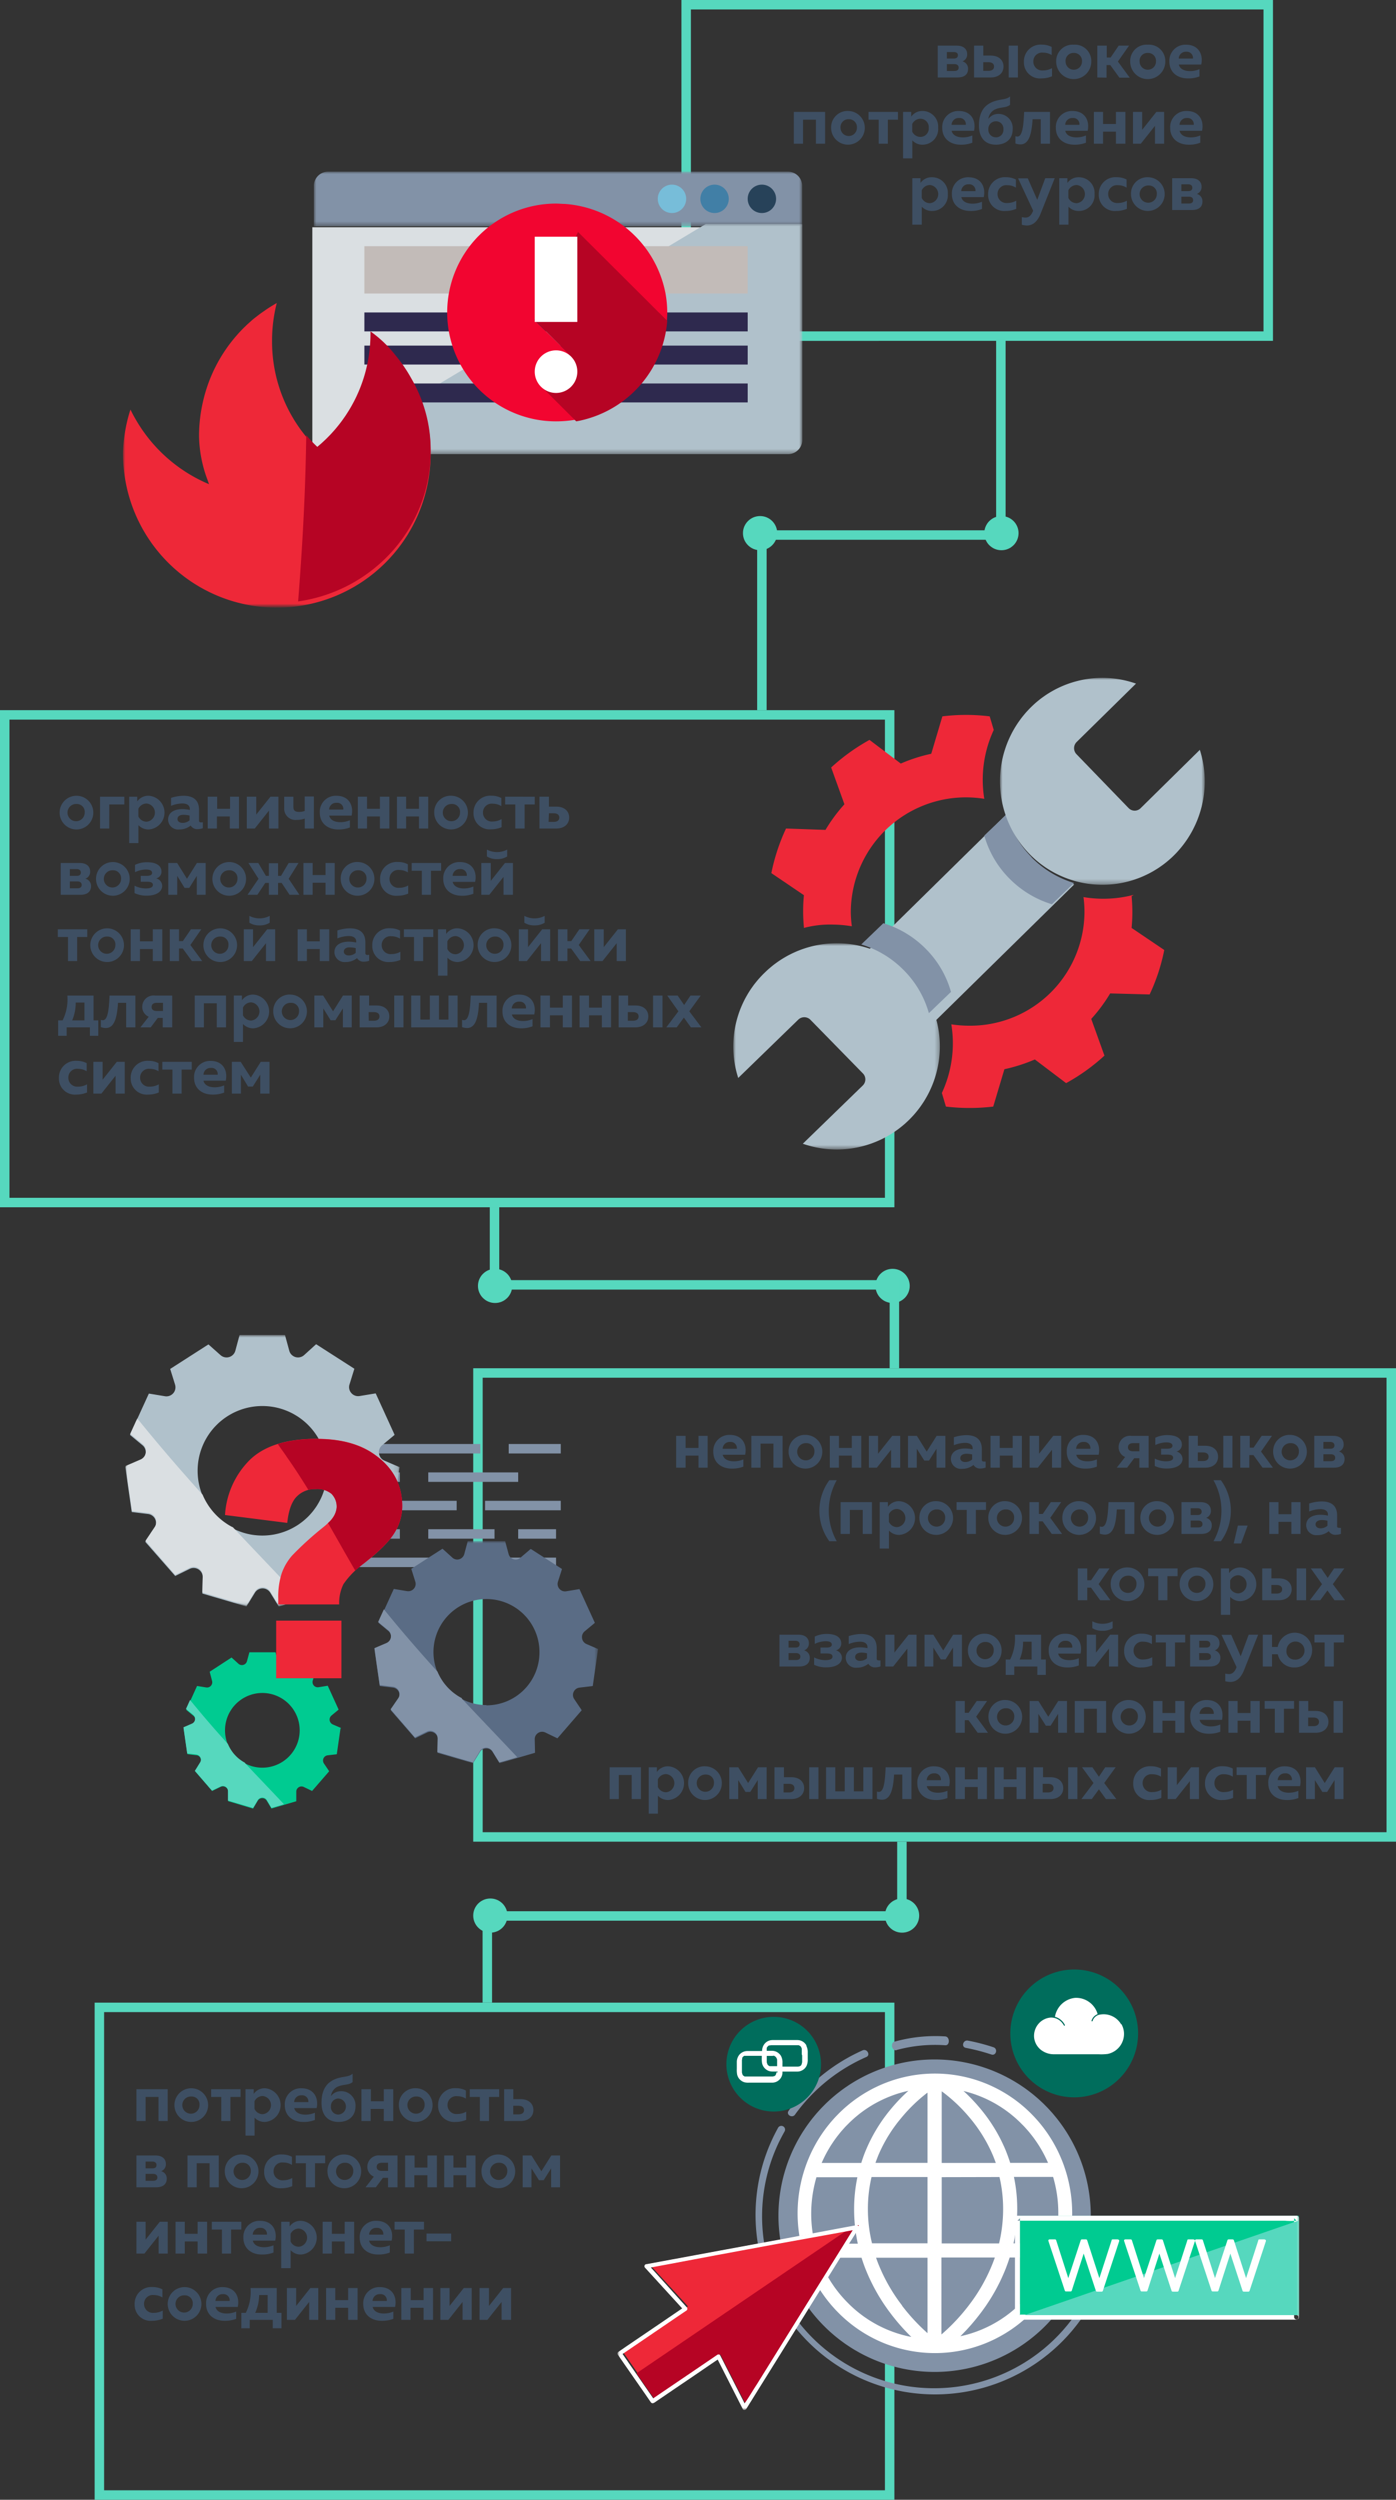 <svg id="Layer_1" data-name="Layer 1" xmlns="http://www.w3.org/2000/svg" viewBox="0 0 295 528"><rect x="0" y="0" width="295" height="528" fill="#333333" stroke="none"/><defs><mask id="mask" x="66.36" y="36.26" width="103.14" height="11.55" maskUnits="userSpaceOnUse"><g id="mask-2"><path id="path-1" class="cls-1" d="M66.36 36.26h103.15V47.8H66.36V36.26z"/></g></mask><mask id="mask-2-2" x="68.38" y="47.31" width="101.13" height="48.61" maskUnits="userSpaceOnUse"><g id="mask-4"><path id="path-3" class="cls-1" d="M68.38 47.31h101.13v48.61H68.38V47.31z"/></g></mask><mask id="mask-3" x="26" y="37" width="144" height="91" maskUnits="userSpaceOnUse"><g id="mask-6"><path id="path-5" class="cls-1" d="M26 128h144V37H26v91z"/></g></mask><mask id="mask-14" x="26.5" y="282.01" width="57.88" height="57.29" maskUnits="userSpaceOnUse"><g id="mask-9-2" data-name="mask-9"><path id="path-8" class="cls-1" d="M26.5 282.01h57.88v57.29H26.5v-57.29z"/></g></mask><mask id="mask-15" x="26.5" y="299.6" width="37.01" height="39.47" maskUnits="userSpaceOnUse"><g id="mask-11-2" data-name="mask-11"><path id="path-10" class="cls-1" d="M26.5 299.6h37.01v39.47H26.5V299.6z"/></g></mask><mask id="mask-16" x="79.09" y="325.51" width="47.37" height="46.89" maskUnits="userSpaceOnUse"><g id="mask-13-2" data-name="mask-13"><path id="path-12" class="cls-1" d="M79.09 325.51h47.37v46.89H79.09v-46.89z"/></g></mask><mask id="mask-17" x="26.5" y="282.01" width="99.96" height="99.99" maskUnits="userSpaceOnUse"><g id="mask-15-2" data-name="mask-15"><path id="path-14" class="cls-1" d="M26.5 382h99.96v-99.99H26.5V382z"/></g></mask><mask id="mask-19" x="155" y="199.32" width="43.68" height="43.49" maskUnits="userSpaceOnUse"><g id="mask-17-2" data-name="mask-17"><path id="path-16" class="cls-1" d="M155 199.32h43.68v43.5H155v-43.5z"/></g></mask><mask id="mask-20" x="211.37" y="143.15" width="43.26" height="43.68" maskUnits="userSpaceOnUse"><g id="mask-19-2" data-name="mask-19"><path id="path-18" class="cls-1" d="M211.37 143.15h43.26v43.67h-43.26v-43.67z"/></g></mask><mask id="mask-21" x="130.5" y="416" width="144" height="93" maskUnits="userSpaceOnUse"><g id="mask-22"><path id="path-21" class="cls-1" d="M130.5 509h144v-93h-144v93z"/></g></mask><style>.cls-1{fill:#fff}.cls-1,.cls-10,.cls-12,.cls-14,.cls-15,.cls-17,.cls-18,.cls-21,.cls-22,.cls-28,.cls-6{fill-rule:evenodd}.cls-2{isolation:isolate}.cls-3{fill:#3e4f63}.cls-4{fill:none;stroke:#56d8be;stroke-width:2px}.cls-6{fill:#8292a7}.cls-10{fill:#dadfe2}.cls-12{fill:#b0c1cb}.cls-13{mask:url(#mask-3)}.cls-14{fill:#c2bbb8}.cls-15{fill:#2e294e}.cls-17{fill:#b60424}.cls-18{fill:#ee2838}.cls-21{fill:#00cb91}.cls-22,.cls-30{fill:#56d8be}.cls-25{mask:url(#mask-17)}.cls-28{fill:#006d5c}.cls-29{mask:url(#mask-21)}</style></defs><g id="Group-35"><g id="Group-20"><g id="высокое-потребление" class="cls-2"><g class="cls-2"><path class="cls-3" d="M198.16 16.36V9.64h4c1.6 0 2.22.87 2.22 1.78a1.53 1.53 0 01-1 1.54 1.58 1.58 0 011.19 1.58c0 1-.56 1.82-2.25 1.82zm1.93-4h1.49c.46 0 .84-.18.84-.7s-.42-.66-.86-.66h-1.47zm0 2.63h1.59c.49 0 .9-.18.9-.71s-.42-.74-.9-.74h-1.59zm5.75 1.37V9.64h1.95v2.1h1.56c1.76 0 2.71 1 2.71 2.31s-.95 2.31-2.71 2.31zm1.94-1.4h1.09c.77 0 1.19-.33 1.19-.91s-.42-.91-1.19-.91h-1.09zm5.38 1.4V9.64h1.94v6.72zm7.01-6.93a4.45 4.45 0 012.07.49v1.71a3.41 3.41 0 00-1.79-.51 1.85 1.85 0 00-2.09 1.88 1.87 1.87 0 002.06 1.88 3.84 3.84 0 001.89-.49v1.72a5.74 5.74 0 01-2.27.45 3.38 3.38 0 01-3.67-3.46 3.53 3.53 0 013.8-3.67zm6.73.01a3.46 3.46 0 013.71 3.56 3.71 3.71 0 01-7.42 0 3.47 3.47 0 013.71-3.56zm0 1.74a1.66 1.66 0 00-1.72 1.82 1.73 1.73 0 103.46 0 1.67 1.67 0 00-1.74-1.82zm4.98 5.18V9.64h2v2.51h.81l1.71-2.51h2.19L236.23 13l2.5 3.4h-2.18l-1.93-2.66h-.79v2.66zm10.66-6.92a3.46 3.46 0 013.71 3.56 3.71 3.71 0 01-7.42 0 3.46 3.46 0 013.71-3.56zm0 1.74a1.66 1.66 0 00-1.72 1.82 1.73 1.73 0 103.46 0 1.67 1.67 0 00-1.74-1.82zm8.06-1.74c2.79 0 3.69 2.2 3.24 4.19h-4.73c.22 1 1.26 1.39 2.36 1.39a4.9 4.9 0 002-.41v1.53a6.29 6.29 0 01-2.46.42c-2.13 0-3.9-1.22-3.9-3.56a3.39 3.39 0 013.49-3.56zm.07 1.49a1.48 1.48 0 00-1.58 1.44h3a1.3 1.3 0 00-1.42-1.44z"/></g><g class="cls-2"><path class="cls-3" d="M167.75 30.36v-6.72h6.61v6.72h-1.94v-5.08h-2.72v5.08zm11.59-6.92a3.56 3.56 0 11-3.71 3.56 3.47 3.47 0 013.71-3.56zm0 1.74a1.67 1.67 0 00-1.72 1.82 1.73 1.73 0 103.46 0 1.67 1.67 0 00-1.74-1.82zm6.35 5.18v-5.08h-2.15v-1.64h6.22v1.64h-2.14v5.08zm9.31-6.92a3.31 3.31 0 013.25 3.56 3.3 3.3 0 01-3.25 3.56 2.86 2.86 0 01-2.21-.91v3.8h-1.95v-9.81h1.72v1a2.84 2.84 0 012.44-1.2zm-.48 1.64a1.94 1.94 0 00-1.75 1.12v1.6a1.92 1.92 0 001.75 1.12 1.77 1.77 0 001.74-1.92 1.77 1.77 0 00-1.77-1.92zm8.08-1.64c2.79 0 3.68 2.2 3.23 4.19h-4.73c.22 1 1.26 1.39 2.37 1.39a4.93 4.93 0 002-.41v1.53a6.34 6.34 0 01-2.47.42c-2.13 0-3.89-1.22-3.89-3.56a3.39 3.39 0 013.49-3.56zm.07 1.49a1.47 1.47 0 00-1.58 1.44h3a1.29 1.29 0 00-1.42-1.44zm7.78 5.63c-2 0-3.58-1.16-3.58-4.06 0-2.41.85-3.8 2.06-4.55 1.93-1.21 3.57-.68 4.51-1.59v1.78c-.91.74-2.05.38-3.35 1.07a2.56 2.56 0 00-1.23 1.9 2.6 2.6 0 012.14-1.05 3 3 0 013 3.24c0 2.14-1.52 3.26-3.55 3.26zm0-1.55a1.56 1.56 0 001.59-1.7 1.55 1.55 0 00-1.59-1.69 1.58 1.58 0 00-1.59 1.69 1.57 1.57 0 001.59 1.69zm5.19 1.49a3.17 3.17 0 01-1.06-.19v-1.54a1.24 1.24 0 00.41.08c1.06 0 1.3-2.2 1.43-5.21h5.46v6.72h-1.95v-5.18h-1.72c-.21 3.03-.72 5.32-2.57 5.32zm10.97-7.06c2.79 0 3.68 2.2 3.23 4.19h-4.73c.22 1 1.26 1.39 2.37 1.39a4.93 4.93 0 002-.41v1.53a6.34 6.34 0 01-2.47.42c-2.13 0-3.89-1.22-3.89-3.56a3.39 3.39 0 013.49-3.56zm.07 1.49a1.47 1.47 0 00-1.58 1.44h3a1.29 1.29 0 00-1.42-1.44zm4.48 5.43v-6.72h1.94v2.55h2.72v-2.55h2v6.72h-2v-2.55h-2.72v2.55zm8.26 0v-6.72h1.94v3.78l3-3.78H246v6.72h-1.93v-3.78l-3 3.78zm11.35-6.92c2.79 0 3.69 2.2 3.24 4.19h-4.74c.23 1 1.26 1.39 2.37 1.39a4.9 4.9 0 002-.41v1.53a6.33 6.33 0 01-2.46.42c-2.13 0-3.9-1.22-3.9-3.56a3.39 3.39 0 013.49-3.56zm.07 1.49a1.48 1.48 0 00-1.58 1.44h3a1.3 1.3 0 00-1.42-1.44z"/></g><g class="cls-2"><path class="cls-3" d="M197 37.44a3.31 3.31 0 013.29 3.56 3.3 3.3 0 01-3.29 3.56 2.87 2.87 0 01-2.21-.91v3.8h-2v-9.81h1.73v1a2.84 2.84 0 012.48-1.2zm-.47 1.64a1.92 1.92 0 00-1.75 1.12v1.6a1.9 1.9 0 001.75 1.12 1.93 1.93 0 000-3.84zm8.11-1.64c2.79 0 3.69 2.2 3.24 4.19h-4.74c.23 1 1.26 1.39 2.37 1.39a4.9 4.9 0 002-.41v1.53a6.33 6.33 0 01-2.46.42c-2.13 0-3.9-1.22-3.9-3.56a3.39 3.39 0 013.49-3.56zm.07 1.49a1.48 1.48 0 00-1.58 1.44h3a1.3 1.3 0 00-1.42-1.44zm7.9-1.5a4.45 4.45 0 012.07.49v1.71a3.41 3.41 0 00-1.79-.51A1.85 1.85 0 00210.8 41a1.87 1.87 0 002.06 1.88 3.81 3.81 0 001.89-.49v1.72a5.74 5.74 0 01-2.27.45 3.38 3.38 0 01-3.67-3.46 3.54 3.54 0 013.8-3.67zm8.27.21h2l-3 7.54c-.76 1.87-1.81 2.45-2.9 2.45a4.24 4.24 0 01-1.05-.16v-1.61a3.56 3.56 0 00.79.1c.7 0 1.24-.47 1.6-1.47l-3.18-6.82h2.05l2 4.54zm7.12-.2a3.31 3.31 0 013.3 3.56 3.3 3.3 0 01-3.3 3.56 2.87 2.87 0 01-2.21-.91v3.8h-1.95v-9.81h1.72v1a2.87 2.87 0 012.44-1.2zm-.47 1.64a1.94 1.94 0 00-1.76 1.12v1.6a1.93 1.93 0 001.76 1.12 1.93 1.93 0 000-3.84zm8.47-1.65a4.45 4.45 0 012.07.49v1.71a3.44 3.44 0 00-1.79-.51 1.85 1.85 0 00-2.1 1.88 1.87 1.87 0 002.06 1.88 3.81 3.81 0 001.89-.49v1.72a5.74 5.74 0 01-2.27.45 3.38 3.38 0 01-3.67-3.46 3.53 3.53 0 013.81-3.67zm6.72.01A3.56 3.56 0 11239 41a3.46 3.46 0 013.72-3.56zm0 1.74a1.82 1.82 0 101.74 1.82 1.67 1.67 0 00-1.74-1.82zm4.98 5.18v-6.72h4c1.6 0 2.21.87 2.21 1.78a1.53 1.53 0 01-1 1.54 1.58 1.58 0 011.19 1.58c0 1-.56 1.82-2.26 1.82zm1.94-4h1.48c.46 0 .84-.18.84-.7s-.4-.73-.85-.73h-1.47zm0 2.63h1.6c.49 0 .89-.18.89-.71s-.42-.74-.89-.74h-1.6z"/></g></g><path id="Rectangle-Copy-4" class="cls-4" d="M145 1h123v70H145z"/><g id="Group-27"><g mask="url(#mask)" id="Group-3"><path id="Fill-1" class="cls-6" d="M169.51 39.32a3 3 0 00-3-3.06H69.33a3 3 0 00-3 3.06v8.48h103.18z"/></g><path id="Fill-4" d="M145 42a3 3 0 11-3-3 3 3 0 013 3" fill="#77bdd9" fill-rule="evenodd"/><path id="Fill-6" d="M154 42a3 3 0 11-3-3 3 3 0 013 3" fill="#417fa6" fill-rule="evenodd"/><path id="Fill-8" d="M164 42a3 3 0 11-3-3 3 3 0 013 3" fill="#274259" fill-rule="evenodd"/><path id="Fill-10" class="cls-10" d="M66 48v45.25A2.91 2.91 0 0068 96l81-48z"/><g mask="url(#mask-2-2)" id="Group-14"><path id="Fill-12" class="cls-12" d="M68.38 95.73a2.85 2.85 0 00.93.19h97.23a3 3 0 003-3V47.31h-20.4z"/></g><g class="cls-13"><path id="Fill-15" class="cls-14" d="M77 62h35V52H77v10z"/></g><g class="cls-13"><path id="Fill-17" class="cls-14" d="M123 62h35V52h-35v10z"/></g><g class="cls-13"><path id="Fill-18" class="cls-15" d="M77 70h81v-4H77v4z"/></g><g class="cls-13"><path id="Fill-19" class="cls-15" d="M77 77h81v-4H77v4z"/></g><g class="cls-13"><path id="Fill-20" class="cls-15" d="M77 85h81v-4H77v4z"/></g><g class="cls-13"><path id="Fill-21" d="M120.35 74.88l-7.42-7.26 9.66-17.8 18.33 17.94c.05-.58.08-1.17.08-1.76a22.53 22.53 0 00-.39-4.14 23.33 23.33 0 00-21.31-18.79c-.6 0-1.2-.07-1.8-.07a23 23 0 100 46 24.3 24.3 0 004.2-.37l-7.14-7z" fill="#f20530" fill-rule="evenodd"/></g><g class="cls-13"><path id="Fill-22" class="cls-17" d="M141 67.77L122.15 49 113 67.62l7.42 7.38-5.79 6.88 7.14 7.12A23.43 23.43 0 00141 67.77"/></g><g class="cls-13"><path id="Fill-23" class="cls-1" d="M113 68h9V50h-9v18z"/></g><g class="cls-13"><path id="Fill-24" class="cls-1" d="M122 78.5a4.5 4.5 0 11-4.5-4.5 4.5 4.5 0 014.5 4.5"/></g><g class="cls-13"><path id="Fill-25" class="cls-18" d="M26 95.85a32.5 32.5 0 0065 0 30 30 0 00-3.1-13.7c-.29-.57-.58-1.12-.88-1.64a32.11 32.11 0 00-3.38-5 25.22 25.22 0 00-5.28-5.12v.53a31.36 31.36 0 01-11.18 24 33.4 33.4 0 01-2.16-2.29 31.57 31.57 0 01-7.53-20.53 31.89 31.89 0 011-8.1l-.14.09c-.79.44-1.55.92-2.29 1.43-.33.23-.66.46-1 .7s-.88.67-1.31 1-1 .88-1.52 1.33l-.6.58c-.63.62-1.23 1.26-1.8 1.93-.07.07-.13.15-.19.22A31.86 31.86 0 0043 84.38a32.54 32.54 0 00-.94 7.78 27.5 27.5 0 001.79 9.2c.11.3.21.61.32.91a32.32 32.32 0 01-15.09-13l-.31-.52c-.43-.73-.84-1.48-1.2-2.25 0 0 0 .14-.07.21a32.69 32.69 0 00-1.5 8.87z"/></g><g class="cls-13"><path id="Fill-26" class="cls-17" d="M87.88 81.71c-.29-.57-.58-1.11-.88-1.63a31.37 31.37 0 00-3.4-5A25.33 25.33 0 0078.29 70v.52a31 31 0 01-11.24 23.87 31.07 31.07 0 01-2.17-2.27l-.16-.21c-.07 4.32-.18 8.65-.36 13-.31 7.38-.78 14.75-1.36 22.12 15.81-2.23 28-15.58 28-31.66a29.6 29.6 0 00-3.12-13.63"/></g></g></g><g id="Group-28"><g id="непонимание-языков-_" data-name="непонимание-языков-(" class="cls-2"><g class="cls-2"><path class="cls-3" d="M142.88 310v-6.72h2v2.55h2.72v-2.55h1.94V310h-1.94v-2.55h-2.72V310zm11.34-6.92c2.79 0 3.69 2.2 3.24 4.19h-4.74c.23 1 1.27 1.39 2.37 1.39a5.06 5.06 0 002-.41v1.53a6.48 6.48 0 01-2.46.42c-2.13 0-3.9-1.22-3.9-3.56a3.39 3.39 0 013.49-3.56zm.07 1.49a1.48 1.48 0 00-1.58 1.44h3a1.3 1.3 0 00-1.42-1.44zm4.48 5.43v-6.72h6.61V310h-1.94v-5.08h-2.72V310zm11.6-6.92a3.56 3.56 0 11-3.72 3.56 3.46 3.46 0 013.72-3.56zm0 1.74a1.82 1.82 0 101.73 1.82 1.67 1.67 0 00-1.73-1.82zm4.98 5.18v-6.72h1.94v2.55H180v-2.55h2V310h-2v-2.55h-2.72V310zm8.26 0v-6.72h1.94v3.78l3-3.78h1.68V310h-1.93v-3.78l-3 3.78zm8.27 0v-6.72h1.87l2.08 3.33 2.1-3.33h1.85V310h-1.87v-4l-1.59 2.5h-1l-1.59-2.5v4zm16.04-1.29a1.2 1.2 0 00.36 0v1.27a3.34 3.34 0 01-1.08.2 1.57 1.57 0 01-1.48-.76 3.76 3.76 0 01-2.43.83 2.12 2.12 0 01-2.35-2.06c0-1.71 1.61-2.24 3-2.24a7.37 7.37 0 011.59.18v-.24c0-.67-.53-1.13-1.58-1.13a6.46 6.46 0 00-2.38.5v-1.68a8.8 8.8 0 012.6-.45c2 0 3.31.83 3.31 3v2.14c-.04.34.18.44.44.44zm-5-.73c0 .51.46.83 1 .83a2.18 2.18 0 001.51-.55v-1.05a5.27 5.27 0 00-1.15-.15c-.65 0-1.35.24-1.35.94zm6.39 2.02v-6.72h1.95v2.55H214v-2.55h1.94V310H214v-2.55h-2.72V310zm8.26 0v-6.72h2v3.78l3-3.78h1.68V310h-1.94v-3.78l-3 3.78zm11.36-6.92c2.78 0 3.68 2.2 3.23 4.19h-4.73c.22 1 1.26 1.39 2.36 1.39a5.11 5.11 0 002-.41v1.53a6.54 6.54 0 01-2.47.42c-2.13 0-3.89-1.22-3.89-3.56a3.38 3.38 0 013.5-3.56zm.07 1.49a1.48 1.48 0 00-1.59 1.44h3a1.29 1.29 0 00-1.41-1.44zm7 5.43l1.76-2.25a2.23 2.23 0 01-1.37-2.12 2.39 2.39 0 012.69-2.35h3.64V310h-1.95v-2h-1.09l-1.5 2zm3.47-3.46h1.3v-1.72h-1.3c-.7 0-1.11.3-1.11.87s.41.85 1.11.85zm7.11 3.64a5.66 5.66 0 01-2.56-.54v-1.56a5.41 5.41 0 002.31.58c.91 0 1.57-.19 1.57-.76s-.63-.66-1.29-.66h-1.25V306h1.25c.67 0 1.15-.17 1.15-.63s-.45-.71-1.32-.71a5.73 5.73 0 00-2.3.56v-1.54a5.71 5.71 0 012.54-.56c2.32 0 3.07 1 3.07 2a1.47 1.47 0 01-1.14 1.47 1.63 1.63 0 011.28 1.6c0 1-1 1.99-3.31 1.99zm4.61-.18v-6.72h1.94v2.1h1.56c1.76 0 2.71 1 2.71 2.31s-.95 2.31-2.71 2.31zm1.93-1.4h1.09c.77 0 1.19-.34 1.19-.91s-.42-.91-1.19-.91h-1.09zm5.38 1.4v-6.72h1.94V310zm3.59 0v-6.72h2v2.5h.81l1.71-2.5h2.18l-2.31 3.32 2.51 3.4h-2.19l-1.93-2.66H264V310zm10.66-6.92a3.56 3.56 0 11-3.71 3.56 3.46 3.46 0 013.71-3.56zm0 1.74a1.82 1.82 0 101.73 1.82 1.67 1.67 0 00-1.73-1.82zm4.98 5.18v-6.72h4c1.59 0 2.21.86 2.21 1.78a1.54 1.54 0 01-1 1.54 1.57 1.57 0 011.19 1.58c0 .95-.56 1.82-2.25 1.82zm1.93-4h1.49c.46 0 .84-.19.84-.7s-.41-.73-.86-.73h-1.47zm0 2.63h1.59c.49 0 .9-.18.9-.71s-.42-.75-.9-.75h-1.59z"/></g><g class="cls-2"><path class="cls-3" d="M176.82 312.65a13.2 13.2 0 000 12.89h-1.57a10.94 10.94 0 010-12.89zm.82 11.35v-6.72h6.62V324h-1.95v-5.08h-2.72V324zm12.42-6.92a3.57 3.57 0 010 7.12 2.93 2.93 0 01-2.21-.91v3.79h-1.95v-9.8h1.73v1a2.81 2.81 0 012.43-1.2zm-.47 1.64a1.9 1.9 0 00-1.75 1.12v1.6a1.9 1.9 0 001.75 1.12 1.93 1.93 0 000-3.84zm8.41-1.64a3.56 3.56 0 11-3.72 3.56 3.46 3.46 0 013.72-3.56zm0 1.74a1.82 1.82 0 101.73 1.82 1.67 1.67 0 00-1.73-1.82zm6.29 5.18v-5.08h-2.15v-1.64h6.22v1.64h-2.14V324zm8.27-6.92a3.56 3.56 0 11-3.71 3.56 3.46 3.46 0 013.71-3.56zm0 1.74a1.82 1.82 0 101.74 1.82 1.66 1.66 0 00-1.74-1.82zm4.98 5.18v-6.72h2v2.5h.81l1.71-2.5h2.19l-2.31 3.32 2.5 3.4h-2.18l-1.93-2.66h-.79V324zm10.66-6.92a3.56 3.56 0 11-3.71 3.56 3.46 3.46 0 013.71-3.56zm0 1.74a1.82 1.82 0 101.74 1.82 1.66 1.66 0 00-1.74-1.82zm5.28 5.32a3.22 3.22 0 01-1.07-.2v-1.54a1 1 0 00.41.09c1.06 0 1.3-2.2 1.43-5.21h5.46V324h-2v-5.18H236c-.16 3.02-.67 5.32-2.52 5.32zm11.21-7.06a3.56 3.56 0 11-3.71 3.56 3.46 3.46 0 013.71-3.56zm0 1.74a1.82 1.82 0 101.74 1.82 1.66 1.66 0 00-1.74-1.82zm4.98 5.18v-6.72h4c1.6 0 2.21.86 2.21 1.78a1.53 1.53 0 01-1 1.54 1.57 1.57 0 011.19 1.58c0 .95-.56 1.82-2.26 1.82zm1.94-4h1.48c.46 0 .84-.19.84-.7s-.4-.73-.85-.73h-1.47zm0 2.63h1.6c.49 0 .9-.18.9-.71s-.43-.75-.9-.75h-1.6zm6.39-9.98a10.94 10.94 0 010 12.89h-1.57a13.2 13.2 0 000-12.89zm2.71 13.35l.88-3.77h2.06l-1.38 3.77zm7.51-2v-6.72h1.95v2.55h2.72v-2.55h1.94V324h-1.94v-2.55h-2.72V324zm14.78-1.29a1.16 1.16 0 00.36 0v1.27a3.29 3.29 0 01-1.08.2 1.58 1.58 0 01-1.48-.76 3.75 3.75 0 01-2.42.83 2.13 2.13 0 01-2.36-2.06c0-1.71 1.61-2.24 3-2.24a7.54 7.54 0 011.6.18v-.24c0-.67-.54-1.13-1.59-1.13a6.5 6.5 0 00-2.38.5v-1.68a8.87 8.87 0 012.61-.45c2 0 3.3.83 3.3 3v2.14c-.07.34.16.44.44.44zm-5-.73c0 .51.47.83 1 .83a2.2 2.2 0 001.52-.55v-1.05a5.44 5.44 0 00-1.15-.15c-.69 0-1.37.24-1.37.94z"/></g><g class="cls-2"><path class="cls-3" d="M227.76 338v-6.72h2v2.5h.81l1.71-2.5h2.19l-2.31 3.32 2.5 3.4h-2.18l-1.93-2.66h-.79V338zm10.66-6.92a3.56 3.56 0 11-3.71 3.56 3.46 3.46 0 013.71-3.56zm0 1.74a1.82 1.82 0 101.74 1.82 1.66 1.66 0 00-1.74-1.82zm6.34 5.18v-5.08h-2.14v-1.64h6.22v1.64h-2.15V338zm8.24-6.92a3.56 3.56 0 11-3.72 3.56 3.46 3.46 0 013.72-3.56zm0 1.74a1.82 1.82 0 101.73 1.82 1.67 1.67 0 00-1.73-1.82zm9.18-1.74a3.57 3.57 0 010 7.12 2.93 2.93 0 01-2.22-.91v3.79H258v-9.8h1.72v1a2.82 2.82 0 012.46-1.2zm-.48 1.64a1.92 1.92 0 00-1.75 1.12v1.6a1.92 1.92 0 001.75 1.12 1.93 1.93 0 000-3.84zm5.03 5.28v-6.72h1.94v2.1h1.56c1.76 0 2.72 1 2.72 2.31s-1 2.31-2.72 2.31zm1.93-1.4h1.09c.77 0 1.19-.34 1.19-.91s-.42-.91-1.19-.91h-1.09zM274 338v-6.72h2V338zm10.08-6.72l-2.43 3.33 2.57 3.39H282l-1.49-2.06L279 338h-2.2l2.57-3.39-2.37-3.33h2.2l1.37 2 1.35-2z"/></g><g class="cls-2"><path class="cls-3" d="M164.71 352v-6.72h4c1.6 0 2.22.86 2.22 1.78a1.54 1.54 0 01-1 1.54 1.57 1.57 0 011.19 1.58c0 .95-.56 1.82-2.25 1.82zm1.93-4h1.49c.46 0 .84-.19.84-.7s-.41-.73-.86-.73h-1.47zm0 2.63h1.59c.49 0 .9-.18.9-.71s-.42-.75-.9-.75h-1.59zm7.97 1.55a5.74 5.74 0 01-2.57-.54v-1.56a5.49 5.49 0 002.32.58c.91 0 1.56-.19 1.56-.76s-.63-.66-1.28-.66h-1.25V348h1.25c.67 0 1.14-.17 1.14-.63s-.44-.71-1.31-.71a5.64 5.64 0 00-2.3.56v-1.54a5.71 5.71 0 012.54-.56c2.32 0 3.06 1 3.06 2a1.46 1.46 0 01-1.13 1.47 1.63 1.63 0 011.27 1.6c0 1-.99 1.99-3.3 1.99zm11.09-1.47a1.16 1.16 0 00.36 0v1.27a3.34 3.34 0 01-1.08.2 1.58 1.58 0 01-1.48-.76 3.75 3.75 0 01-2.42.83 2.12 2.12 0 01-2.36-2.06c0-1.71 1.61-2.24 3-2.24a7.37 7.37 0 011.59.18v-.24c0-.67-.53-1.13-1.58-1.13a6.5 6.5 0 00-2.38.5v-1.68a8.87 8.87 0 012.61-.45c2 0 3.3.83 3.3 3v2.14c-.04.34.19.44.44.44zm-5-.73c0 .51.46.83 1 .83a2.16 2.16 0 001.51-.55v-1.05a5.26 5.26 0 00-1.14-.15c-.66 0-1.36.24-1.36.94zm6.39 2.02v-6.72H189v3.78l3-3.78h1.68V352h-1.93v-3.78l-3 3.78zm8.28 0v-6.72h1.86l2.09 3.33 2.1-3.33h1.85V352h-1.88v-4l-1.58 2.5h-1l-1.58-2.5v4zm12.88-6.92a3.56 3.56 0 11-3.71 3.56 3.46 3.46 0 013.71-3.56zm0 1.74a1.82 1.82 0 101.74 1.82 1.66 1.66 0 00-1.74-1.82zm4.27 6.96v-3.26h.94a9.93 9.93 0 001-5.24H220v5.24h1v3.26h-1.79V352h-4.88v1.78zm2.95-3.26H218v-3.76h-1.81a9.2 9.2 0 01-.72 3.76zm9.64-5.44c2.78 0 3.68 2.2 3.23 4.19h-4.73c.22 1 1.26 1.39 2.36 1.39a5.11 5.11 0 002-.41v1.53a6.54 6.54 0 01-2.47.42c-2.13 0-3.89-1.22-3.89-3.56a3.38 3.38 0 013.5-3.56zm.07 1.49a1.48 1.48 0 00-1.59 1.44h3a1.3 1.3 0 00-1.41-1.44zm4.47 5.43v-6.72h1.95v3.78l3-3.78h1.68V352h-1.93v-3.78l-3 3.78zm3.32-7.54a3.88 3.88 0 01-2.14-.56v-1.45a4.61 4.61 0 004.29 0v1.45a3.89 3.89 0 01-2.12.56zm8.38.61a4.33 4.33 0 012.07.49v1.71a3.44 3.44 0 00-1.79-.51 1.85 1.85 0 00-2.09 1.88 1.87 1.87 0 002.06 1.88 3.84 3.84 0 001.89-.49v1.72a5.78 5.78 0 01-2.27.45 3.38 3.38 0 01-3.67-3.46 3.53 3.53 0 013.8-3.67zm5.02 6.93v-5.08h-2.14v-1.64h6.22v1.64h-2.15V352zm5.12 0v-6.72h4c1.6 0 2.21.86 2.21 1.78a1.54 1.54 0 01-1 1.54 1.57 1.57 0 011.19 1.58c0 .95-.56 1.82-2.26 1.82zm1.94-4h1.48c.46 0 .84-.19.84-.7s-.4-.73-.85-.73h-1.47zm0 2.63H255c.49 0 .89-.18.89-.71s-.42-.75-.89-.75h-1.6zm10.44-5.35h2l-3 7.53c-.76 1.88-1.81 2.45-2.9 2.45a4.75 4.75 0 01-1.05-.15v-1.61a4.27 4.27 0 00.79.1c.7 0 1.24-.48 1.6-1.47l-3.18-6.82h2.05l2 4.53zm9.71 6.92a3.47 3.47 0 01-3.56-2.79h-1.22V352h-1.95v-6.72h1.95v2.59h1.2a3.67 3.67 0 113.56 4.33zm0-1.66a1.91 1.91 0 10-1.73-1.9 1.71 1.71 0 001.73 1.9zm6.34 1.46v-5.08h-2.15v-1.64H284v1.64h-2.14V352z"/></g><g class="cls-2"><path class="cls-3" d="M201.93 366v-6.72h1.95v2.5h.81l1.71-2.5h2.19l-2.31 3.32 2.5 3.4h-2.18l-1.93-2.66h-.79V366zm10.66-6.92a3.56 3.56 0 11-3.71 3.56 3.46 3.46 0 013.71-3.56zm0 1.74a1.82 1.82 0 101.74 1.82 1.66 1.66 0 00-1.74-1.82zm4.98 5.18v-6.72h1.87l2.08 3.33 2.1-3.33h1.85V366h-1.87v-4l-1.59 2.5h-1l-1.59-2.5v4zm9.55 0v-6.72h6.61V366h-1.94v-5.08h-2.72V366zm11.59-6.92a3.56 3.56 0 11-3.71 3.56 3.47 3.47 0 013.71-3.56zm0 1.74a1.82 1.82 0 101.74 1.82 1.66 1.66 0 00-1.74-1.82zm4.99 5.18v-6.72h1.94v2.55h2.72v-2.55h1.95V366h-1.95v-2.55h-2.72V366zm11.3-6.92c2.79 0 3.68 2.2 3.23 4.19h-4.73c.22 1 1.26 1.39 2.37 1.39a5.1 5.1 0 002-.41v1.53a6.54 6.54 0 01-2.47.42c-2.13 0-3.89-1.22-3.89-3.56a3.39 3.39 0 013.49-3.56zm.07 1.49a1.47 1.47 0 00-1.58 1.44h3a1.29 1.29 0 00-1.38-1.44zm4.52 5.43v-6.72h1.94v2.55h2.72v-2.55h1.95V366h-1.95v-2.55h-2.72V366zm9.8 0v-5.08h-2.15v-1.64h6.22v1.64h-2.14V366zm5.12 0v-6.72h1.95v2.1H278c1.77 0 2.72 1 2.72 2.31s-1 2.31-2.72 2.31zm1.93-1.4h1.1c.77 0 1.19-.34 1.19-.91s-.42-.91-1.19-.91h-1.1zm5.38 1.4v-6.72h1.95V366z"/></g><g class="cls-2"><path class="cls-3" d="M128.83 380v-6.72h6.61V380h-1.95v-5.08h-2.72V380zm12.42-6.92a3.57 3.57 0 010 7.12 2.93 2.93 0 01-2.22-.91v3.79h-1.94v-9.8h1.72v1a2.82 2.82 0 012.44-1.2zm-.48 1.64a1.92 1.92 0 00-1.75 1.12v1.6a1.92 1.92 0 001.75 1.12 1.93 1.93 0 000-3.84zm8.36-1.64a3.56 3.56 0 11-3.71 3.56 3.46 3.46 0 013.71-3.56zm0 1.74a1.82 1.82 0 101.74 1.82 1.66 1.66 0 00-1.74-1.82zm4.98 5.18v-6.72H156l2.09 3.33 2.1-3.33H162V380h-1.88v-4l-1.58 2.5h-1L156 376v4zm9.55 0v-6.72h2v2.1h1.55c1.76 0 2.72 1 2.72 2.31s-1 2.31-2.72 2.31zm1.93-1.4h1.09c.77 0 1.19-.34 1.19-.91s-.42-.91-1.19-.91h-1.09zM171 380v-6.72h1.95V380zm3.56 0v-6.72h1.95v5.08h2v-5.08h1.93v5.08h2v-5.08h1.93V380zm11.82.14a3.17 3.17 0 01-1.06-.2v-1.54a1 1 0 00.4.09c1.07 0 1.3-2.2 1.43-5.21h5.46V380h-1.94v-5.18h-1.73c-.19 3.02-.71 5.32-2.56 5.32zm10.96-7.06c2.79 0 3.69 2.2 3.24 4.19h-4.74c.23 1 1.27 1.39 2.37 1.39a5.06 5.06 0 002-.41v1.53a6.48 6.48 0 01-2.46.42c-2.13 0-3.9-1.22-3.9-3.56a3.39 3.39 0 013.49-3.56zm.07 1.49a1.48 1.48 0 00-1.58 1.44h3a1.3 1.3 0 00-1.42-1.44zm4.48 5.43v-6.72h2v2.55h2.72v-2.55h1.94V380h-1.94v-2.55h-2.72V380zm8.26 0v-6.72h1.95v2.55h2.72v-2.55h1.94V380h-1.94v-2.55h-2.72V380zm8.26 0v-6.72h2v2.1h1.55c1.77 0 2.72 1 2.72 2.31s-.95 2.31-2.72 2.31zm1.93-1.4h1.1c.77 0 1.19-.34 1.19-.91s-.42-.91-1.19-.91h-1.1zm5.38 1.4v-6.72h1.95V380zm10.04-6.72l-2.42 3.33 2.56 3.39h-2.2l-1.48-2.06-1.5 2.06h-2.2l2.56-3.39-2.43-3.33h2.19l1.38 2 1.34-2zm7.5-.21a4.37 4.37 0 012.08.49v1.71a3.45 3.45 0 00-1.8-.51 1.84 1.84 0 00-2.08 1.88 1.87 1.87 0 002.06 1.88 3.84 3.84 0 001.89-.49v1.72a5.78 5.78 0 01-2.27.45 3.38 3.38 0 01-3.67-3.46 3.53 3.53 0 013.79-3.67zm3.49 6.93v-6.72h1.94v3.78l3-3.78h1.68V380h-1.93v-3.78l-3 3.78zm11.69-6.93a4.33 4.33 0 012.07.49v1.71a3.41 3.41 0 00-1.79-.51 1.85 1.85 0 00-2.09 1.88 1.87 1.87 0 002.06 1.88 3.81 3.81 0 001.89-.49v1.72a5.74 5.74 0 01-2.27.45 3.39 3.39 0 01-3.67-3.46 3.54 3.54 0 013.8-3.67zm5.02 6.93v-5.08h-2.14v-1.64h6.22v1.64h-2.14V380zm8.03-6.92c2.78 0 3.68 2.2 3.23 4.19H270c.22 1 1.26 1.39 2.37 1.39a5.14 5.14 0 002-.41v1.53a6.54 6.54 0 01-2.47.42c-2.13 0-3.89-1.22-3.89-3.56a3.38 3.38 0 013.48-3.56zm.07 1.49A1.48 1.48 0 00270 376h3a1.29 1.29 0 00-1.44-1.43zM276 380v-6.72h1.86l2.08 3.33 2.11-3.33h1.85V380h-1.88v-4l-1.58 2.5h-1l-1.58-2.5v4z"/></g></g><path id="Rectangle-Copy-10" class="cls-4" d="M101 290h193v98H101z"/><g id="Group-31"><path id="Fill-1-2" data-name="Fill-1" class="cls-6" d="M73.5 307h28v-2h-28v2z"/><path id="Fill-2" class="cls-6" d="M107.5 307h11v-2h-11v2z"/><path id="Fill-3" class="cls-6" d="M90.5 313h19v-2h-19v2z"/><path id="Fill-4-2" data-name="Fill-4" class="cls-6" d="M73.5 313h11v-2h-11v2z"/><path id="Fill-5" class="cls-6" d="M102.5 319h16v-2h-16v2z"/><path id="Fill-6-2" data-name="Fill-6" class="cls-6" d="M73.5 319h23v-2h-23v2z"/><path id="Fill-7" class="cls-6" d="M73.5 325h11v-2h-11v2z"/><path id="Fill-8-2" data-name="Fill-8" class="cls-6" d="M90.5 325h14v-2h-14v2z"/><path id="Fill-9" class="cls-6" d="M109.5 325h8v-2h-8v2z"/><path id="Fill-10-2" data-name="Fill-10" class="cls-6" d="M73.5 331h21v-2h-21v2z"/><path id="Fill-11" class="cls-6" d="M99.5 331h18v-2h-18v2z"/><g id="Group-30"><g mask="url(#mask-14)" id="Group-14-2" data-name="Group-14"><path id="Fill-12-2" data-name="Fill-12" class="cls-12" d="M55.44 324.34a13.68 13.68 0 1113.68-13.68 13.68 13.68 0 01-13.68 13.68m28.89-14.49l-3.11-1.34a1.9 1.9 0 01-1.13-1.51 1.88 1.88 0 01.67-1.74l2.6-2.16a.08.08 0 000-.1l-3.94-8.63a.09.09 0 00-.09-.05l-3.34.55a1.9 1.9 0 01-1.85-.76 1.85 1.85 0 01-.28-1.7l1-3.22a.09.09 0 000-.1l-8-5.13a.08.08 0 00-.1 0l-2.5 2.27a1.92 1.92 0 01-3.13-.92l-.89-3.27a.09.09 0 00-.08-.06H50.7a.1.1 0 00-.09.06l-.88 3.27a1.92 1.92 0 01-3.13.92L44.09 284a.08.08 0 00-.1 0l-8 5.13a.09.09 0 000 .1l1 3.22a1.91 1.91 0 01-2.14 2.46l-3.33-.55a.09.09 0 00-.09.05L27.5 303a.08.08 0 000 .1l2.6 2.16a1.88 1.88 0 01.67 1.74 1.9 1.9 0 01-1.13 1.49l-3.11 1.34a.09.09 0 00-.05.08l1.35 9.4a.12.12 0 00.07.07l3.36.41a1.9 1.9 0 011.35 3l-1.88 2.81a.09.09 0 000 .1l6.27 7.15a.07.07 0 00.09 0l3-1.47a1.9 1.9 0 01.83-.19 1.92 1.92 0 011.37.58 1.85 1.85 0 01.54 1.37l-.07 3.38a.1.1 0 00.06.09L52 339.3a.09.09 0 00.09 0l1.77-2.88a1.91 1.91 0 013.26 0l1.77 2.88a.07.07 0 00.07 0l9.1-2.67a.08.08 0 00.06-.09l-.12-3.38a1.89 1.89 0 01.54-1.37 1.93 1.93 0 011.38-.58 1.9 1.9 0 01.83.19l3 1.47a.08.08 0 00.1 0l6.21-7.17a.08.08 0 000-.1l-1.89-2.81a1.91 1.91 0 011.36-3l3.47-.39a.11.11 0 00.08-.07l1.35-9.4a.09.09 0 000-.08"/></g><g mask="url(#mask-15)" id="Group-17"><path id="Fill-15-2" data-name="Fill-15" class="cls-10" d="M49.16 322.58a13.71 13.71 0 01-6.34-6.86q-7.15-7.9-13.82-16.12l-1.45 3.19a.08.08 0 000 .1l2.6 2.16a1.88 1.88 0 01.67 1.74 1.9 1.9 0 01-1.13 1.49l-3.11 1.34a.09.09 0 00-.05.09l1.35 9.39a.12.12 0 00.07.07l3.36.41a1.9 1.9 0 011.35 3l-1.88 2.81a.09.09 0 000 .1l6.22 7.13a.08.08 0 00.1 0l3-1.47a1.9 1.9 0 01.83-.19 1.92 1.92 0 011.37.58 1.87 1.87 0 01.54 1.38l-.07 3.38a.1.1 0 00.06.08l9.17 2.69a.07.07 0 00.09 0l1.77-2.88a1.91 1.91 0 013.26 0l1.72 2.81a.07.07 0 00.07 0l4.58-1.34c-4.76-5.07-9.59-10.08-14.35-15.15"/></g><path id="Fill-18-2" data-name="Fill-18" class="cls-21" d="M55.44 373.37a7.89 7.89 0 117.89-7.89 7.89 7.89 0 01-7.89 7.89M72.1 365l-1.79-.77a1.12 1.12 0 01-.27-1.87l1.5-1.24v-.06l-2.28-5-1.92.31a1.1 1.1 0 01-1.26-1.37l.58-1.86v-.05l-4.6-3H62l-1.44 1.31a1.1 1.1 0 01-1.81-.53l-.53-1.87H52.7l-.51 1.88a1.11 1.11 0 01-1.07.82 1.08 1.08 0 01-.74-.29l-1.45-1.31-4.61 3v.05l.48 1.85a1.1 1.1 0 01-1.23 1.42l-1.93-.31-2.27 5a.07.07 0 000 .06l1.5 1.24a1.09 1.09 0 01.39 1 1.11 1.11 0 01-.65.86l-1.79.77v.05l.78 5.42 1.93.23a1.11 1.11 0 01.78 1.72l-1.08 1.61v.06l3.58 4.14a.07.07 0 00.06 0l1.76-.85a1.13 1.13 0 01.48-.11 1.1 1.1 0 01.79.34 1.05 1.05 0 01.31.79v2l5.21 1.56h.06l1-1.67a1.11 1.11 0 011.88 0l1 1.67 5.25-1.54v-2a1.05 1.05 0 01.31-.79 1.1 1.1 0 01.79-.34 1.13 1.13 0 01.48.11l1.76.85 3.59-4.14a.06.06 0 000-.06l-1.09-1.61a1.13 1.13 0 01-.09-1.08 1.11 1.11 0 01.87-.64l1.94-.23.78-5.42a.05.05 0 000-.05"/><path id="Fill-20-2" data-name="Fill-20" class="cls-22" d="M51.81 372.35a7.94 7.94 0 01-3.65-4c-2.74-3-5.41-6.11-8-9.28l-.84 1.84a.07.07 0 000 .06l1.5 1.24a1.09 1.09 0 01.39 1 1.08 1.08 0 01-.65.85l-1.79.78v.05l.78 5.41v.05l1.93.23a1.1 1.1 0 01.87.64 1.08 1.08 0 01-.09 1.07L41.2 374v.06l3.58 4.14a.07.07 0 00.06 0l1.76-.85a1.11 1.11 0 011.27.22 1.09 1.09 0 01.31.8v1.95l5.25 1.55h.06l1-1.67a1.11 1.11 0 011.88 0l1 1.67 2.64-.78c-2.74-2.92-5.53-5.81-8.28-8.74"/><g mask="url(#mask-16)" id="Group-24"><path id="Fill-22-2" data-name="Fill-22" d="M102.78 360.15A11.2 11.2 0 11114 349a11.19 11.19 0 01-11.19 11.2m23.64-11.86l-2.54-1.1A1.53 1.53 0 01123 346a1.56 1.56 0 01.55-1.43l2.13-1.77a.08.08 0 000-.08l-3.23-7.06a.07.07 0 00-.07 0l-2.73.45a1.56 1.56 0 01-1.75-2l.84-2.64a.11.11 0 000-.08l-6.54-4.2h-.08L110 329a1.5 1.5 0 01-1 .41 1.56 1.56 0 01-1.52-1.16l-.72-2.67a.08.08 0 00-.07-.05h-7.8a.06.06 0 00-.06.05l-.72 2.67a1.56 1.56 0 01-1.52 1.16 1.54 1.54 0 01-1-.41l-2.05-1.85a.06.06 0 00-.08 0l-6.53 4.2a.07.07 0 000 .08l.83 2.64a1.53 1.53 0 01-.22 1.39 1.58 1.58 0 01-1.52.62l-2.73-.45a.09.09 0 00-.08 0l-3.22 7.06a.05.05 0 000 .08l2.13 1.77a1.56 1.56 0 01.48 1.46 1.52 1.52 0 01-.92 1.21l-2.55 1.1a.08.08 0 000 .07l1.11 7.69s0 .05.06.06l2.75.33a1.58 1.58 0 011.23.9 1.55 1.55 0 01-.13 1.53l-1.54 2.3a.06.06 0 000 .08l5.09 5.87a.06.06 0 00.08 0l2.49-1.2a1.65 1.65 0 01.68-.16 1.62 1.62 0 011.13.48 1.55 1.55 0 01.44 1.12l-.06 2.77a.08.08 0 000 .07l7.45 2.18a.08.08 0 00.08 0l1.44-2.36a1.56 1.56 0 011.34-.75 1.55 1.55 0 011.33.75l1.45 2.36a.06.06 0 00.06 0l7.45-2.18a.08.08 0 000-.07l-.06-2.77a1.51 1.51 0 01.44-1.12 1.58 1.58 0 011.12-.48 1.62 1.62 0 01.68.16l2.49 1.2a.07.07 0 00.09 0l5.08-5.87a.08.08 0 000-.08l-1.55-2.3a1.56 1.56 0 011.11-2.43l2.75-.33a.09.09 0 00.06-.06l1.1-7.69a.07.07 0 000-.07" fill="#5a6c85" fill-rule="evenodd"/></g><path id="Fill-25-2" data-name="Fill-25" class="cls-6" d="M97.64 358.71a11.19 11.19 0 01-5.19-5.62c-3.88-4.29-7.68-8.67-11.33-13.17l-1.19 2.62a.06.06 0 000 .08l2.13 1.76a1.58 1.58 0 01-.38 2.65l-2.55 1.09a.08.08 0 000 .07l1.11 7.69s0 .05.06.06l2.75.33a1.57 1.57 0 011.23.91 1.53 1.53 0 01-.13 1.52l-1.58 2.3a.06.06 0 000 .08l5.09 5.87a.08.08 0 00.08 0l2.49-1.21a1.64 1.64 0 01.68-.15 1.61 1.61 0 011.13.47 1.56 1.56 0 01.44 1.13l-.06 2.81a.08.08 0 000 .07l7.45 2.19a.08.08 0 00.08 0l1.44-2.36a1.56 1.56 0 011.34-.75 1.55 1.55 0 011.33.75l1.45 2.36a.06.06 0 00.06 0l3.74-1.1c-3.9-4.15-7.85-8.25-11.74-12.4"/><g class="cls-25"><path id="Fill-27" class="cls-18" d="M58.36 354.48h13.79v-12.17H58.36zm13.32-15.59H58.8v-1.29a15.86 15.86 0 01.75-5.34 11.52 11.52 0 012.22-3.74 68.4 68.4 0 016.62-6q2.74-2.24 2.75-4.1a3.81 3.81 0 00-1.1-2.9 4.74 4.74 0 00-3.34-1 5.4 5.4 0 00-4 1.59c-1.05 1.06-1.72 2.92-2 5.56L47.55 320a17.91 17.91 0 015.27-11.67q4.59-4.42 14.08-4.43 7.39 0 11.93 3.09Q85 311.2 85 318.15a10.7 10.7 0 01-1.59 5.55q-1.6 2.69-6.51 6.54a17.48 17.48 0 00-4.32 4.36 8.9 8.9 0 00-.9 4.29z"/></g><g class="cls-25"><path id="Fill-29" class="cls-17" d="M60.53 307.63c1.63 2.3 3.16 4.67 4.64 7.07a6.29 6.29 0 011.53-.18 4.74 4.74 0 013.34 1 3.81 3.81 0 011.1 2.9 4.89 4.89 0 01-1.82 3.28c1.47 2.56 2.92 5.13 4.39 7.69l1.36 2.35c.54-.47 1.14-1 1.83-1.53q4.91-3.86 6.51-6.54a10.7 10.7 0 001.59-5.52q0-7-6.17-11.12-4.55-3.09-11.93-3.09a28 28 0 00-8.21 1.06l1.84 2.6"/></g></g></g></g><g id="Group-23"><g id="ограниченность-возмо" class="cls-2"><g class="cls-2"><path class="cls-3" d="M16.16 168.08a3.56 3.56 0 110 7.12 3.56 3.56 0 110-7.12zm0 1.74a1.82 1.82 0 101.74 1.82 1.66 1.66 0 00-1.74-1.82zm4.98 5.18v-6.72h5.13v1.64h-3.18V175zm10.32-6.92a3.57 3.57 0 010 7.12 2.91 2.91 0 01-2.21-.91v3.79H27.3v-9.8H29v1a2.85 2.85 0 012.46-1.2zm-.46 1.64a1.93 1.93 0 00-1.76 1.12v1.6a1.93 1.93 0 001.76 1.12 1.93 1.93 0 000-3.84zm11.5 3.99a1.2 1.2 0 00.36-.05v1.27a3.34 3.34 0 01-1.08.2 1.57 1.57 0 01-1.48-.76 3.76 3.76 0 01-2.43.83 2.12 2.12 0 01-2.35-2.06c0-1.71 1.61-2.24 3-2.24a7.37 7.37 0 011.59.18v-.24c0-.67-.53-1.13-1.58-1.13a6.46 6.46 0 00-2.38.5v-1.68a8.8 8.8 0 012.6-.45c2 0 3.31.83 3.31 3v2.14c-.06.39.18.49.44.49zm-5-.73c0 .51.46.83 1.05.83a2.18 2.18 0 001.51-.55v-1a5.27 5.27 0 00-1.15-.15c-.7-.05-1.4.19-1.4.89zm6.39 2.02v-6.72h2v2.55h2.72v-2.55h1.89V175h-1.94v-2.55h-2.72V175zm8.26 0v-6.72h2v3.78l3-3.78h1.68V175h-1.99v-3.78l-3 3.78zm12.25 0v-2.1a4.85 4.85 0 01-1.72.28 2.37 2.37 0 01-2.62-2.51v-2.39H62v2.21c0 .8.49 1 1.2 1a3 3 0 001.19-.21v-3.05h1.94V175zm6.67-6.92c2.78 0 3.68 2.2 3.23 4.19h-4.73c.22 1 1.26 1.39 2.37 1.39a5.1 5.1 0 002-.41v1.53a6.54 6.54 0 01-2.47.42c-2.13 0-3.89-1.22-3.89-3.56a3.38 3.38 0 013.49-3.56zm.07 1.49a1.48 1.48 0 00-1.59 1.43h3a1.29 1.29 0 00-1.41-1.43zm4.48 5.43v-6.72h1.94v2.55h2.72v-2.55h2V175h-2v-2.55h-2.72V175zm8.26 0v-6.72h1.94v2.55h2.72v-2.55h1.95V175h-1.95v-2.55h-2.72V175zm11.59-6.92a3.56 3.56 0 11-3.71 3.56 3.46 3.46 0 013.71-3.56zm0 1.74a1.82 1.82 0 101.74 1.82 1.66 1.66 0 00-1.74-1.82zm8.4-1.75a4.33 4.33 0 012.07.49v1.71a3.41 3.41 0 00-1.79-.51 1.85 1.85 0 00-2.09 1.88 1.87 1.87 0 002.06 1.88A3.81 3.81 0 00106 173v1.72a5.74 5.74 0 01-2.27.45 3.39 3.39 0 01-3.67-3.46 3.54 3.54 0 013.81-3.64zm5.02 6.93v-5.08h-2.14v-1.64H113v1.64h-2.14V175zm5.11 0v-6.72h2v2.1h1.56c1.76 0 2.72 1 2.72 2.31s-1 2.31-2.72 2.31zm1.93-1.4H117c.77 0 1.19-.34 1.19-.91s-.42-.91-1.19-.91h-1z"/></g><g class="cls-2"><path class="cls-3" d="M12.83 189v-6.72h4c1.6 0 2.22.86 2.22 1.78a1.54 1.54 0 01-1 1.54 1.57 1.57 0 011.19 1.58c0 .95-.56 1.82-2.26 1.82zm1.93-4h1.48c.47 0 .84-.19.84-.7s-.4-.73-.85-.73h-1.47zm0 2.63h1.6c.49 0 .9-.18.9-.71s-.42-.75-.9-.75h-1.6zm9.09-5.55a3.56 3.56 0 110 7.12 3.56 3.56 0 110-7.12zm0 1.74a1.82 1.82 0 101.73 1.82 1.67 1.67 0 00-1.73-1.82zm7.15 5.36a5.74 5.74 0 01-2.57-.54v-1.56a5.49 5.49 0 002.32.58c.91 0 1.56-.19 1.56-.76s-.63-.66-1.28-.66h-1.29V185H31c.67 0 1.14-.17 1.14-.63s-.44-.71-1.31-.71a5.64 5.64 0 00-2.3.56v-1.54a5.71 5.71 0 012.54-.56c2.32 0 3.06 1 3.06 2a1.46 1.46 0 01-1.13 1.42 1.63 1.63 0 011.27 1.6c-.01 1.05-1 2.04-3.27 2.04zm4.56-.18v-6.72h1.87l2.08 3.33 2.1-3.33h1.85V189h-1.87v-4L40 187.54h-1L37.45 185v4zm12.88-6.92a3.56 3.56 0 110 7.12 3.56 3.56 0 110-7.12zm0 1.74a1.82 1.82 0 101.74 1.82 1.66 1.66 0 00-1.74-1.82zM61.19 189l-1.67-2.51h-.76V189h-1.94v-2.51h-.76L54.39 189h-2.08l2.32-3.38-2.13-3.34h2.08l1.61 2.72h.63v-2.67h1.94V185h.63l1.61-2.72h2.08L61 185.62l2.27 3.38zm2.93 0v-6.72h1.95v2.55h2.72v-2.55h1.94V189h-1.94v-2.55h-2.72V189zm11.6-6.92a3.56 3.56 0 11-3.72 3.56 3.46 3.46 0 013.72-3.56zm0 1.74a1.82 1.82 0 101.73 1.82 1.67 1.67 0 00-1.73-1.82zm8.4-1.75a4.33 4.33 0 012.07.49v1.71a3.44 3.44 0 00-1.79-.51 1.85 1.85 0 00-2.09 1.88 1.87 1.87 0 002.06 1.88 3.84 3.84 0 001.89-.49v1.72a5.78 5.78 0 01-2.27.45 3.38 3.38 0 01-3.67-3.46 3.53 3.53 0 013.8-3.67zm5.02 6.93v-5.08H87v-1.64h6.22v1.64h-2.15V189zm8.02-6.92c2.79 0 3.69 2.2 3.24 4.19h-4.74c.23 1 1.27 1.39 2.37 1.39a5.06 5.06 0 002-.41v1.53a6.48 6.48 0 01-2.46.42c-2.13 0-3.9-1.22-3.9-3.56a3.39 3.39 0 013.49-3.56zm.07 1.49a1.48 1.48 0 00-1.58 1.43h3a1.3 1.3 0 00-1.42-1.43zm4.48 5.43v-6.72h2v3.78l3-3.78h1.68V189h-1.99v-3.78l-3 3.78zm3.32-7.54a3.86 3.86 0 01-2.14-.56v-1.45a4.61 4.61 0 004.29 0v1.45a3.89 3.89 0 01-2.18.56z"/></g><g class="cls-2"><path class="cls-3" d="M14.37 203v-5.08h-2.15v-1.64h6.22v1.64H16.3V203zm8.27-6.92a3.56 3.56 0 110 7.12 3.56 3.56 0 110-7.12zm0 1.74a1.82 1.82 0 101.74 1.82 1.66 1.66 0 00-1.74-1.82zm4.98 5.18v-6.72h1.95v2.55h2.72v-2.55h2V203h-2v-2.55h-2.72V203zm8.26 0v-6.72h1.95v2.5h.81l1.71-2.5h2.19l-2.31 3.32 2.5 3.4h-2.18l-1.93-2.66h-.79V203zm10.66-6.92a3.56 3.56 0 110 7.12 3.56 3.56 0 110-7.12zm0 1.74a1.82 1.82 0 101.74 1.82 1.66 1.66 0 00-1.74-1.82zm4.98 5.18v-6.72h1.95v3.78l3-3.78h1.68V203h-1.94v-3.78l-3 3.78zm3.32-7.54a3.86 3.86 0 01-2.14-.56v-1.45a4.61 4.61 0 004.29 0v1.45a3.89 3.89 0 01-2.15.56zM62.9 203v-6.72h1.95v2.55h2.72v-2.55h2V203h-2v-2.55h-2.72V203zm14.75-1.29a1.16 1.16 0 00.36-.05v1.27a3.28 3.28 0 01-1.07.2 1.59 1.59 0 01-1.49-.76 3.75 3.75 0 01-2.42.83 2.13 2.13 0 01-2.36-2.06c0-1.71 1.61-2.24 3-2.24a7.54 7.54 0 011.6.18v-.24c0-.67-.54-1.13-1.59-1.13a6.5 6.5 0 00-2.38.5v-1.68a8.87 8.87 0 012.61-.45c2 0 3.3.83 3.3 3v2.14c-.04.39.19.49.44.49zm-5-.73c0 .51.46.83 1 .83a2.2 2.2 0 001.52-.55v-1a5.44 5.44 0 00-1.15-.15c-.66-.05-1.36.19-1.36.89zm9.81-4.91a4.37 4.37 0 012.08.49v1.71a3.45 3.45 0 00-1.8-.51 1.84 1.84 0 00-2.08 1.88 1.87 1.87 0 002.06 1.88 3.84 3.84 0 001.89-.49v1.72a5.78 5.78 0 01-2.27.45 3.38 3.38 0 01-3.67-3.46 3.53 3.53 0 013.79-3.67zm5.03 6.93v-5.08h-2.14v-1.64h6.21v1.64h-2.14V203zm9.28-6.92a3.57 3.57 0 010 7.12 2.91 2.91 0 01-2.21-.91v3.79h-2v-9.8h1.72v1a2.83 2.83 0 012.49-1.2zm-.47 1.64a1.93 1.93 0 00-1.76 1.12v1.6a1.93 1.93 0 001.76 1.12 1.93 1.93 0 000-3.84zm8.35-1.64a3.56 3.56 0 11-3.71 3.56 3.47 3.47 0 013.71-3.56zm0 1.74a1.82 1.82 0 101.74 1.82 1.66 1.66 0 00-1.74-1.82zm4.99 5.18v-6.72h1.94v3.78l3-3.78h1.68V203h-1.93v-3.78l-3 3.78zm3.32-7.54a3.89 3.89 0 01-2.15-.56v-1.45a4.61 4.61 0 004.29 0v1.45a3.88 3.88 0 01-2.1.56zm4.95 7.54v-6.72h2v2.5h.81l1.71-2.5h2.18l-2.31 3.32 2.51 3.4h-2.19l-1.93-2.66h-.78V203zm7.67 0v-6.72h2v3.78l3-3.78h1.68V203h-1.94v-3.78l-3 3.78z"/></g><g class="cls-2"><path class="cls-3" d="M12.29 218.78v-3.26h.94a9.84 9.84 0 001-5.24h5.54v5.24h1v3.26H19V217h-4.91v1.78zm3-3.26h2.56v-3.76H16a9.37 9.37 0 01-.75 3.76zm7.08 1.62a3.21 3.21 0 01-1.06-.2v-1.54a1 1 0 00.41.09c1.06 0 1.3-2.2 1.43-5.21h5.46V217h-1.95v-5.18h-1.72c-.2 3.02-.72 5.32-2.57 5.32zm7.3-.14l1.76-2.25a2.23 2.23 0 01-1.37-2.12 2.39 2.39 0 012.69-2.35h3.64V217h-2v-2h-1.04l-1.5 2zm3.47-3.46h1.3v-1.72h-1.3c-.7 0-1.1.3-1.1.87s.4.85 1.1.85zm8.01 3.46v-6.72h6.61V217h-1.95v-5.08h-2.72V217zm12.42-6.92a3.57 3.57 0 010 7.12 2.93 2.93 0 01-2.22-.91v3.79h-1.94v-9.8h1.72v1a2.82 2.82 0 012.44-1.2zm-.48 1.64a1.92 1.92 0 00-1.75 1.12v1.6a1.92 1.92 0 001.75 1.12 1.93 1.93 0 000-3.84zm8.36-1.64a3.56 3.56 0 11-3.71 3.56 3.46 3.46 0 013.71-3.56zm0 1.74a1.82 1.82 0 101.74 1.82 1.66 1.66 0 00-1.74-1.82zm4.98 5.18v-6.72h1.86l2.09 3.33 2.1-3.33h1.85V217h-1.87v-4l-1.59 2.5h-1l-1.55-2.5v4zm9.57 0v-6.72h2v2.1h1.55c1.77 0 2.72 1 2.72 2.31s-1 2.31-2.72 2.31zm1.93-1.4H79c.77 0 1.19-.34 1.19-.91s-.42-.91-1.19-.91h-1.1zm5.38 1.4v-6.72h1.95V217zm3.58 0v-6.72h1.94v5.08h2v-5.08h1.94v5.08h2v-5.08h1.93V217zm11.81.14a3.17 3.17 0 01-1.06-.2v-1.54a1 1 0 00.4.09c1.07 0 1.31-2.2 1.43-5.21h5.47V217h-2v-5.18h-1.72c-.15 3.02-.67 5.32-2.52 5.32zm10.97-7.06c2.78 0 3.68 2.2 3.23 4.19h-4.73c.22 1 1.26 1.39 2.36 1.39a5.06 5.06 0 002-.41v1.53a6.48 6.48 0 01-2.46.42c-2.13 0-3.89-1.22-3.89-3.56a3.38 3.38 0 013.49-3.56zm.06 1.49a1.48 1.48 0 00-1.58 1.44h3a1.3 1.3 0 00-1.42-1.44zm4.48 5.43v-6.72h2v2.55h2.72v-2.55h1.94V217h-1.94v-2.55h-2.72V217zm8.26 0v-6.72h2v2.55h2.72v-2.55h1.94V217h-1.94v-2.55h-2.72V217zm8.26 0v-6.72h2v2.1h1.55c1.77 0 2.72 1 2.72 2.31s-1 2.31-2.77 2.31zm1.94-1.4h1.09c.77 0 1.19-.34 1.19-.91s-.42-.91-1.19-.91h-1.09zM138 217v-6.72h2V217zm10.08-6.72l-2.42 3.33 2.56 3.39H146l-1.48-2.06L143 217h-2.2l2.56-3.39-2.36-3.33h2.2l1.37 2 1.34-2z"/></g><g class="cls-2"><path class="cls-3" d="M16.24 224.07a4.37 4.37 0 012.08.49v1.71a3.45 3.45 0 00-1.8-.51 1.84 1.84 0 00-2.08 1.88 1.87 1.87 0 002.06 1.88 3.84 3.84 0 001.89-.49v1.72a5.78 5.78 0 01-2.27.45 3.38 3.38 0 01-3.67-3.46 3.53 3.53 0 013.79-3.67zm3.49 6.93v-6.72h1.95v3.78l3-3.78h1.68V231h-1.94v-3.78l-3 3.78zm11.69-6.93a4.33 4.33 0 012.07.49v1.71a3.41 3.41 0 00-1.79-.51 1.85 1.85 0 00-2.09 1.88 1.87 1.87 0 002.06 1.88 3.81 3.81 0 001.89-.49v1.72a5.74 5.74 0 01-2.27.45 3.39 3.39 0 01-3.67-3.46 3.54 3.54 0 013.8-3.67zm5.02 6.93v-5.08H34.3v-1.64h6.22v1.64h-2.14V231zm8.03-6.92c2.79 0 3.68 2.2 3.23 4.19H43c.22 1 1.26 1.39 2.37 1.39a5.1 5.1 0 002-.41v1.53a6.54 6.54 0 01-2.47.42c-2.13 0-3.89-1.22-3.89-3.56a3.39 3.39 0 013.46-3.56zm.07 1.49A1.47 1.47 0 0043 227h3a1.29 1.29 0 00-1.46-1.43zM49 231v-6.72h1.86l2.14 3.33 2.1-3.33h1.85V231H55v-4l-1.58 2.5h-1l-1.51-2.5v4z"/></g></g><path id="Rectangle-Copy-8" class="cls-4" d="M1 151h187v103H1z"/><g id="Group-17-2" data-name="Group-17"><path id="Fill-1-3" data-name="Fill-1" class="cls-18" d="M169.72 192.47c0 1.13.05 2.25.16 3.35v.18a21.43 21.43 0 016.21-.71 25.62 25.62 0 013.92.36 23.81 23.81 0 01-.22-3.18A24.33 24.33 0 01208 168.73a24.93 24.93 0 012-14.55l-.86-2.87a40.64 40.64 0 00-10 0l-2.35 7.9a34.33 34.33 0 00-6.44 2.07l-6.61-5a42.08 42.08 0 00-8.1 5.83l2.8 7.77a33.94 33.94 0 00-4 5.41l-8.34-.29a41.46 41.46 0 00-3.1 9.42l6.88 4.66c-.11 1.11-.16 2.22-.16 3.36"/><path id="Fill-3-2" data-name="Fill-3" class="cls-18" d="M239.29 192.65c0-1.13-.06-2.25-.16-3.34l.45-.31a25 25 0 01-6.71.83 24.29 24.29 0 01-3.91-.35 23.55 23.55 0 01.21 3.17 24.14 24.14 0 01-24.3 24 25.52 25.52 0 01-3.84-.29 24.86 24.86 0 01-2 14.5l.86 2.87a42 42 0 0010 0l2.36-7.89a35 35 0 006.43-2.06l6.61 5a41.38 41.38 0 008.1-5.81l-2.79-7.75a33.94 33.94 0 004-5.39l8.34.22a40.56 40.56 0 003.09-9.39l-6.9-4.66c.1-1.1.16-2.21.16-3.34"/><path id="Fill-5-2" data-name="Fill-5" class="cls-12" d="M192 206.75a21.59 21.59 0 015.28 9.25L227 186.81A21.47 21.47 0 01212.69 172L183 201.19a21.3 21.3 0 019 5.56"/><g mask="url(#mask-19)" id="Group-9"><path id="Fill-7-2" data-name="Fill-7" class="cls-12" d="M156 227.69l12.67-12.3a1.83 1.83 0 012.58 0l11.08 11.32a1.8 1.8 0 010 2.56l-12.68 12.31a21.78 21.78 0 10-8.08-36.11 21.64 21.64 0 00-5.57 22.22"/></g><path id="Fill-10-3" data-name="Fill-10" class="cls-6" d="M218 181.06a20.88 20.88 0 01-5.29-9.06l-4.71 4.49a20.83 20.83 0 005.29 9.06 21.34 21.34 0 009 5.45l4.67-4.49a21.34 21.34 0 01-9-5.45"/><path id="Fill-12-3" data-name="Fill-12" class="cls-6" d="M191 204.94a20.88 20.88 0 015.29 9.06l4.67-4.49a20.83 20.83 0 00-5.29-9.06 21.34 21.34 0 00-9-5.45l-4.67 4.49a21.28 21.28 0 019 5.45"/><g mask="url(#mask-20)" id="Group-16"><path id="Fill-14" class="cls-12" d="M253.6 158.33l-12.55 12.36a1.78 1.78 0 01-2.55 0l-11-11.37a1.84 1.84 0 010-2.58l12.56-12.35a21.46 21.46 0 00-22.21 5 22 22 0 00-.39 30.9 21.51 21.51 0 0030.61.39 22 22 0 005.48-22.29"/></g></g></g><g id="Group-33"><g id="потребность-в-постоя" class="cls-2"><g class="cls-2"><path class="cls-3" d="M28.83 448v-6.72h6.61V448h-1.95v-5.08h-2.72V448zm11.59-6.92a3.56 3.56 0 110 7.12 3.56 3.56 0 110-7.12zm0 1.74a1.82 1.82 0 101.74 1.82 1.66 1.66 0 00-1.74-1.82zm6.34 5.18v-5.08h-2.14v-1.64h6.22v1.64h-2.15V448zm9.24-6.92a3.57 3.57 0 010 7.12 2.93 2.93 0 01-2.21-.91v3.79h-1.91v-9.8h1.73v1a2.81 2.81 0 012.39-1.2zm-.47 1.64a1.9 1.9 0 00-1.75 1.12v1.6a1.9 1.9 0 001.75 1.12 1.93 1.93 0 000-3.84zm8.14-1.64c2.79 0 3.69 2.2 3.24 4.19h-4.73c.22 1 1.26 1.39 2.36 1.39a5.06 5.06 0 002-.41v1.53a6.48 6.48 0 01-2.46.42c-2.13 0-3.9-1.22-3.9-3.56a3.39 3.39 0 013.49-3.56zm.07 1.49a1.48 1.48 0 00-1.58 1.43h3a1.3 1.3 0 00-1.42-1.43zm7.79 5.63c-2 0-3.59-1.17-3.59-4.07 0-2.41.86-3.79 2.06-4.55 1.93-1.2 3.57-.67 4.51-1.58v1.78c-.91.74-2 .38-3.35 1.06a2.61 2.61 0 00-1.23 1.91 2.6 2.6 0 012.19-1.05 3 3 0 013 3.23c-.02 2.15-1.56 3.27-3.59 3.27zm0-1.56a1.7 1.7 0 000-3.39 1.59 1.59 0 00-1.6 1.7 1.57 1.57 0 001.6 1.69zm4.85 1.36v-6.72h2v2.55h2.72v-2.55h2V448h-2v-2.55h-2.77V448zM88 441.08a3.56 3.56 0 11-3.71 3.56 3.46 3.46 0 013.71-3.56zm0 1.74a1.82 1.82 0 101.73 1.82 1.66 1.66 0 00-1.73-1.82zm8.38-1.75a4.33 4.33 0 012.07.49v1.71a3.41 3.41 0 00-1.79-.51 1.85 1.85 0 00-2.09 1.88 1.87 1.87 0 002.06 1.88 3.84 3.84 0 001.89-.49v1.72a5.74 5.74 0 01-2.27.45 3.39 3.39 0 01-3.67-3.46 3.54 3.54 0 013.8-3.67zm5.02 6.93v-5.08h-2.14v-1.64h6.22v1.64h-2.14V448zm5.13 0v-6.72h1.94v2.1H110c1.76 0 2.72 1 2.72 2.31s-1 2.31-2.72 2.31zm1.93-1.4h1.09c.77 0 1.19-.34 1.19-.91s-.42-.91-1.19-.91h-1.09z"/></g><g class="cls-2"><path class="cls-3" d="M28.83 462v-6.72h4c1.6 0 2.22.86 2.22 1.78a1.54 1.54 0 01-1 1.54 1.57 1.57 0 011.19 1.58c0 .95-.56 1.82-2.26 1.82zm1.93-4h1.48c.47 0 .84-.19.84-.7s-.4-.73-.85-.73h-1.47zm0 2.63h1.6c.49 0 .9-.18.9-.71s-.42-.75-.9-.75h-1.6zm8.86 1.37v-6.72h6.61V462h-1.94v-5.08h-2.72V462zm11.59-6.92a3.56 3.56 0 11-3.71 3.56 3.47 3.47 0 013.71-3.56zm0 1.74a1.82 1.82 0 101.79 1.82 1.66 1.66 0 00-1.79-1.82zm8.4-1.75a4.37 4.37 0 012.08.49v1.71a3.45 3.45 0 00-1.8-.51 1.84 1.84 0 00-2.08 1.88 1.87 1.87 0 002.06 1.88 3.84 3.84 0 001.89-.49v1.72a5.78 5.78 0 01-2.27.45 3.38 3.38 0 01-3.67-3.46 3.53 3.53 0 013.79-3.67zm5.03 6.93v-5.08H62.5v-1.64h6.21v1.64h-2.14V462zm8.27-6.92a3.56 3.56 0 11-3.71 3.56 3.46 3.46 0 013.71-3.56zm0 1.74a1.82 1.82 0 101.74 1.82 1.66 1.66 0 00-1.74-1.82zm4.33 5.18l1.76-2.25a2.23 2.23 0 01-1.37-2.12 2.39 2.39 0 012.69-2.35H84V462h-2v-2h-1.08l-1.5 2zm3.47-3.46H82v-1.72h-1.3c-.7 0-1.1.3-1.1.87s.4.85 1.11.85zm4.9 3.46v-6.72h2v2.55h2.71v-2.55h2V462h-2v-2.55h-2.76V462zm8.26 0v-6.72h1.95v2.55h2.72v-2.55h1.94V462h-1.94v-2.55h-2.72V462zm11.59-6.92a3.56 3.56 0 11-3.71 3.56 3.47 3.47 0 013.71-3.56zm0 1.74a1.82 1.82 0 101.74 1.82 1.66 1.66 0 00-1.74-1.82zm4.99 5.18v-6.72h1.86l2.09 3.33 2.1-3.33h1.85V462h-1.88v-4l-1.58 2.5h-1l-1.58-2.5v4z"/></g><g class="cls-2"><path class="cls-3" d="M28.83 476v-6.72h1.94v3.78l3-3.78h1.68V476h-1.93v-3.78l-3 3.78zm8.27 0v-6.72h1.95v2.55h2.71v-2.55h2V476h-2v-2.55h-2.71V476zm9.8 0v-5.08h-2.14v-1.64H51v1.64h-2.17V476zm8.02-6.92c2.79 0 3.69 2.2 3.24 4.19h-4.73c.22 1 1.26 1.39 2.36 1.39a5.06 5.06 0 002-.41v1.53a6.48 6.48 0 01-2.46.42c-2.13 0-3.9-1.22-3.9-3.56a3.39 3.39 0 013.49-3.56zm.07 1.49a1.48 1.48 0 00-1.58 1.43h3a1.3 1.3 0 00-1.41-1.43zm8.64-1.49a3.57 3.57 0 010 7.12 2.91 2.91 0 01-2.21-.91v3.79h-2v-9.8h1.78v1a2.81 2.81 0 012.43-1.2zm-.47 1.64a1.9 1.9 0 00-1.75 1.12v1.6a1.9 1.9 0 001.75 1.12 1.93 1.93 0 000-3.84zm5.02 5.28v-6.72h1.95v2.55h2.71v-2.55h2V476h-2v-2.55h-2.71V476zm11.34-6.92c2.79 0 3.69 2.2 3.24 4.19H78c.23 1 1.26 1.39 2.37 1.39a5.06 5.06 0 002-.41v1.53a6.52 6.52 0 01-2.46.42c-2.13 0-3.9-1.22-3.9-3.56a3.39 3.39 0 013.51-3.56zm.07 1.49A1.48 1.48 0 0078 472h3a1.3 1.3 0 00-1.41-1.43zm5.94 5.43v-5.08h-2.15v-1.64h6.22v1.64h-2.14V476zm9.81-4.23v1.64h-5.21v-1.64z"/></g><g class="cls-2"><path class="cls-3" d="M32.24 483.07a4.37 4.37 0 012.08.49v1.71a3.45 3.45 0 00-1.8-.51 1.84 1.84 0 00-2.08 1.88 1.87 1.87 0 002.06 1.88 3.84 3.84 0 001.89-.49v1.72a5.78 5.78 0 01-2.27.45 3.38 3.38 0 01-3.67-3.46 3.53 3.53 0 013.79-3.67zm6.76.01a3.56 3.56 0 110 7.12 3.56 3.56 0 110-7.12zm0 1.74a1.82 1.82 0 101.73 1.82 1.66 1.66 0 00-1.73-1.82zm8-1.74c2.79 0 3.69 2.2 3.24 4.19h-4.7c.23 1 1.26 1.39 2.37 1.39a5.06 5.06 0 002-.41v1.53a6.52 6.52 0 01-2.46.42c-2.13 0-3.9-1.22-3.9-3.56a3.39 3.39 0 013.45-3.56zm.07 1.49a1.48 1.48 0 00-1.54 1.43h3a1.3 1.3 0 00-1.42-1.43zm3.93 7.21v-3.26h.94a9.84 9.84 0 001-5.24h5.54v5.24h1v3.26h-1.84V490h-4.87v1.78zm3-3.26h2.56v-3.76h-1.8a9.37 9.37 0 01-.83 3.76zm6.63 1.48v-6.72h1.95v3.78l3-3.78h1.68V490h-1.93v-3.78l-3 3.78zm8.28 0v-6.72h1.94v2.55h2.72v-2.55h2V490h-2v-2.55h-2.72V490zm11.34-6.92c2.79 0 3.68 2.2 3.24 4.19h-4.74c.23 1 1.26 1.39 2.37 1.39a5.06 5.06 0 002-.41v1.53a6.54 6.54 0 01-2.47.42c-2.12 0-3.89-1.22-3.89-3.56a3.39 3.39 0 013.49-3.56zm.07 1.49a1.47 1.47 0 00-1.58 1.43h3a1.29 1.29 0 00-1.42-1.43zM84.8 490v-6.72h2v2.55h2.71v-2.55h2V490h-2v-2.55h-2.76V490zm8.26 0v-6.72H95v3.78l3-3.78h1.68V490h-1.93v-3.78l-3 3.78zm8.27 0v-6.72h2v3.78l3-3.78H108V490h-2v-3.78l-3 3.78z"/></g></g><path id="Rectangle-Copy-9" class="cls-4" d="M21 424h167v103H21z"/><g id="web"><path id="Fill-1-4" data-name="Fill-1" class="cls-28" d="M240.5 429.5A13.5 13.5 0 11227 416a13.49 13.49 0 0113.5 13.5"/><path id="Fill-3-3" data-name="Fill-3" class="cls-1" d="M236.93 427.6a4.28 4.28 0 00-4.82-2 2 2 0 00-1.23 1.27c-.05.14-.27.08-.22-.06a2.16 2.16 0 011.29-1.39 4.72 4.72 0 00-4.76-3.43 4.81 4.81 0 00-4.26 4 3.32 3.32 0 012.09 1.71c.08.13-.12.25-.19.12a4.45 4.45 0 00-.43-.61 3 3 0 00-2.37-1.06 3.78 3.78 0 00-2.51 1.24 3.94 3.94 0 00-1 2.94A3.87 3.87 0 00220 433a4.45 4.45 0 002.6.9h9.54a10.57 10.57 0 001.95-.07 4.32 4.32 0 003.42-4.58 4.23 4.23 0 00-.55-1.74"/><path id="Fill-5-3" data-name="Fill-5" class="cls-6" d="M230.5 468a33 33 0 11-33-33 33 33 0 0133 33"/><path id="Fill-7-3" data-name="Fill-7" class="cls-1" d="M215.94 486.26a25.69 25.69 0 01-13 7.2 43.29 43.29 0 004.13-4.69 39.52 39.52 0 005.39-9.43c.33-.83.63-1.67.9-2.51h8.6a26.44 26.44 0 01-6 9.43zm-17 6.83v-16.26h11.29c-.16.45-.32.9-.5 1.34a36.63 36.63 0 01-4.95 8.7 40.9 40.9 0 01-5.84 6.22zm-8.29-6.09a36.78 36.78 0 01-5-8.72c-.19-.47-.36-.93-.52-1.4H196v15.93a41.35 41.35 0 01-5.39-5.81zm-11.59-.69a26.44 26.44 0 01-6-9.43h9c.26.84.56 1.68.89 2.51a39.86 39.86 0 005.39 9.43 44.37 44.37 0 004.24 4.79 25.71 25.71 0 01-13.52-7.3zm-6.54-26.43h8.66a33 33 0 00-.69 6.76 34.14 34.14 0 00.78 7.27h-9.1a27.31 27.31 0 01.35-14zm6.54-11.09a25.71 25.71 0 0112.9-7.17 36.62 36.62 0 00-3.57 3.7 34.15 34.15 0 00-5.39 8.78c-.38.9-.71 1.83-1 2.76h-8.37a26.6 26.6 0 015.47-8.12zM196 442v14.84h-11c.18-.52.37-1 .58-1.54a31 31 0 014.92-8 33.34 33.34 0 015.5-5.3zm-12.6 24.59a29.75 29.75 0 01.77-6.76H196v14h-11.73a30.76 30.76 0 01-.87-7.27zm27.81-6.76a29.75 29.75 0 01.77 6.76 31.28 31.28 0 01-.86 7.27H199v-14zM199 441.72a33.85 33.85 0 015.82 5.47 31.48 31.48 0 015 8.07c.22.53.42 1.06.61 1.6H199zm17 7a26.6 26.6 0 015.47 8.12h-8c-.29-.93-.63-1.86-1-2.76a34.11 34.11 0 00-5.42-8.83 37.7 37.7 0 00-3.44-3.59 25.74 25.74 0 0112.38 7.06zm7.64 18.76a26.93 26.93 0 01-.75 6.36h-8.72a33.52 33.52 0 00.79-7.27 32.31 32.31 0 00-.7-6.76h8.28a26.84 26.84 0 011.1 7.67zm.64-11.48a29.41 29.41 0 00-6.21-9.38 28.89 28.89 0 00-9.22-6.32 28.63 28.63 0 00-22.58 0 28.89 28.89 0 00-9.22 6.32 29.41 29.41 0 00-6.21 9.38 30 30 0 000 23 29.41 29.41 0 006.21 9.38 28.89 28.89 0 009.22 6.32 28.63 28.63 0 0022.58 0 28.89 28.89 0 009.22-6.32 29.41 29.41 0 006.21-9.38 30 30 0 000-23z"/><path id="Fill-9-2" data-name="Fill-9" class="cls-6" d="M229 486.09a36.37 36.37 0 01-67.41-11.69 36.18 36.18 0 012.89-21.67c.41-.86.86-1.71 1.33-2.55a.79.79 0 00-1.36-.8 37.92 37.92 0 0064.33 40c.56-.83 1.08-1.67 1.58-2.54a.79.79 0 00-1.36-.79"/><path id="Fill-11-2" data-name="Fill-11" class="cls-6" d="M204.1 432.55a43.53 43.53 0 015.39 1.4c1 .34 1.44-1.2.44-1.53a41.41 41.41 0 00-5.39-1.4c-1-.2-1.49 1.33-.44 1.53"/><path id="Fill-13" class="cls-6" d="M189.48 433a31 31 0 0110.27-1c1 .07 1-1.8 0-1.87a32.25 32.25 0 00-10.69 1.1c-1 .26-.57 2.07.42 1.8"/><path id="Fill-15-3" data-name="Fill-15" class="cls-6" d="M168 446.65a36.79 36.79 0 0115.09-12.18c.92-.41.13-1.8-.79-1.4a38.35 38.35 0 00-15.65 12.77c-.6.83.75 1.64 1.35.81"/><g class="cls-29"><path id="Fill-17-2" data-name="Fill-17" class="cls-21" d="M215.5 489h59v-21h-59v21z"/></g><g class="cls-29"><path id="Fill-19-2" data-name="Fill-19" class="cls-1" d="M274 488.94h-56.58a12.51 12.51 0 00-2.29 0H215l.53.52v-20.92l-.53.52h56.56a12.51 12.51 0 002.29 0h.15l-.53-.52v20.92a.53.53 0 001.05 0v-20.92a.53.53 0 00-.52-.54h-59a.53.53 0 00-.52.52v20.92a.53.53 0 00.52.52h59a.52.52 0 000-1"/></g><g class="cls-29"><path id="Fill-20-3" data-name="Fill-20" class="cls-22" d="M216.5 489h58v-20l-58 20z"/></g><g class="cls-29"><path id="Fill-21-2" data-name="Fill-21" class="cls-1" d="M236.25 473h-1.13a.23.23 0 00-.21.12v.07q-1.29 4-2.59 8l-2.58-8a.28.28 0 00-.25-.19h-.87a.26.26 0 00-.24.19c-.88 2.67-1.75 5.34-2.63 8l-2.56-8a.26.26 0 00-.24-.19h-1.17a.26.26 0 00-.24.33q1.74 5.24 3.47 10.48a.26.26 0 00.24.19h1a.26.26 0 00.24-.19L229 476q1.28 3.93 2.57 7.85a.26.26 0 00.24.19h1a.27.27 0 00.25-.19l3.45-10.48a.26.26 0 00-.24-.33"/></g><g class="cls-29"><path id="Fill-22-3" data-name="Fill-22" class="cls-1" d="M252.25 473h-1.13a.23.23 0 00-.21.12v.07q-1.29 4-2.59 8l-2.58-8a.28.28 0 00-.25-.19h-.87a.26.26 0 00-.24.19l-2.63 8-2.56-8a.26.26 0 00-.24-.19h-1.17a.26.26 0 00-.24.33q1.74 5.24 3.47 10.48a.26.26 0 00.24.19h1a.26.26 0 00.24-.19L245 476q1.28 3.93 2.57 7.85a.26.26 0 00.24.19h1a.27.27 0 00.25-.19l3.45-10.48a.26.26 0 00-.24-.33"/></g><g class="cls-29"><path id="Fill-23-2" data-name="Fill-23" class="cls-1" d="M267.25 473h-1.13a.23.23 0 00-.21.12v.07q-1.29 4-2.59 8l-2.58-8a.28.28 0 00-.25-.19h-.87a.26.26 0 00-.24.19l-2.63 8-2.56-8a.26.26 0 00-.24-.19h-1.17a.26.26 0 00-.24.33q1.74 5.24 3.47 10.48a.26.26 0 00.24.19h1a.26.26 0 00.24-.19L260 476q1.28 3.93 2.57 7.85a.26.26 0 00.24.19h1a.27.27 0 00.25-.19l3.45-10.48a.26.26 0 00-.24-.33"/></g><g class="cls-29"><path id="Fill-24-2" data-name="Fill-24" class="cls-18" d="M181.5 470l-44.33 8.18 8.2 8.96-13.87 9.42 3.48 5.03 3.48 5.03 13.87-9.42 5.49 10.8 23.68-38z"/></g><g class="cls-29"><path id="Fill-25-3" data-name="Fill-25" class="cls-17" d="M134.5 501.29l.21.3 3.5 5.03 13.95-9.42 5.52 10.8 23.82-38-1.27.23-45.73 31.06z"/></g><g class="cls-29"><path id="Fill-26-2" data-name="Fill-26" class="cls-28" d="M173.5 436a10 10 0 11-10-10 10 10 0 0110 10"/></g><g class="cls-29"><path id="Fill-27-2" data-name="Fill-27" class="cls-1" d="M169.51 434.14v1.44a2.29 2.29 0 01-.08.28 1 1 0 010 .1l-.09.15a.42.42 0 000 .07l-.06.06-.1.09-.2.12h-.08a1.66 1.66 0 01-.21.06h-3.34v-.74a2.86 2.86 0 00-.29-1.47 2.23 2.23 0 00-1.9-1.13h-1.14v-.62l.06-.09s.06-.1.06-.11l.13-.13.07-.08.16-.1h.18l.22-.05h5.88a1.18 1.18 0 01.19.11h.07l.2.2.07.11s.08.2.06.14a.76.76 0 01.06.2.29.29 0 010 .09v1.09m-5.34 3.74c0 .1 0 .19-.07.29a.36.36 0 010 .09l-.09.15a.42.42 0 000 .07l-.06.06-.09.1-.21.12h-.08l-.21.05h-5.91l-.24-.14-.07-.06-.15-.16v-.08l-.06-.11v-.06a2.17 2.17 0 01-.07-.24v-2.49a.28.28 0 010-.09v-.05a1.8 1.8 0 01.06-.22v-.14a.31.31 0 010-.1l.07-.11a.71.71 0 01.12-.13l.08-.08.16-.11h3.71v.38a5.09 5.09 0 00.07 1.23 2.25 2.25 0 001.54 1.63 3.25 3.25 0 00.88.08h.85v.2m-1-3.53h.25a1.18 1.18 0 01.19.11l.07.05a1.8 1.8 0 01.19.2l.07.12s.09.19.07.13l.06.2a.29.29 0 000 .09v1.3h-1.59a1.88 1.88 0 01-.24-.14l-.07-.07a1.14 1.14 0 01-.15-.16v-.08l-.07-.11v-.06a.88.88 0 01-.07-.23v-1.32h1.32m7.06-2.22a2.2 2.2 0 00-1.9-1.13h-5.25a2.19 2.19 0 00-1.62.71 2.43 2.43 0 00-.6 1.61h-3.12a2.24 2.24 0 00-1.62.71 2.44 2.44 0 00-.6 1.67v1.36a5.61 5.61 0 00.07 1.23 2.24 2.24 0 001.55 1.63 3.21 3.21 0 00.87.08h5a2.19 2.19 0 002.16-2v-.34h3.15a2.2 2.2 0 001.93-1.19 3.12 3.12 0 00.26-1.45v-1.32a3 3 0 00-.29-1.47"/></g><g class="cls-29"><path id="Fill-28" class="cls-1" d="M132.73 498.9l-1.17-1.69 4.32-2.94 7.48-5.09 1.73-1.17a.45.45 0 000-.7l-7.09-7.86-.47-.51 3.6-.67 10.62-2 12.81-2.37 11.07-2 4.56-.84-1.86 3q-2.84 4.56-5.68 9.11l-6.84 11-5.91 9.51c-.66 1-1.31 2.1-2 3.15-.17.27-.37.54-.55.82l-4.47-8.79-.69-1.36a.44.44 0 00-.61-.12l-4.69 3.19-7.49 5.08-1.36.93-5.3-7.66m5.43 8.64l4.69-3.19q3.75-2.53 7.48-5.09l1.32-.89 4.61 9.08.69 1.36c.16.32.61.2.76-.05.79-1.27 1.58-2.53 2.36-3.8q2.85-4.56 5.68-9.12l6.84-11 5.91-9.51 2-3.15c.3-.49.65-1 .92-1.49a.21.21 0 000-.06.44.44 0 00-.43-.65l-4.42.82-10.63 2-12.8 2.36-11.07 2.05-5.41 1h-.08a.45.45 0 00-.27.77l7.19 7.87c.22.24.43.48.65.71l-4.27 2.91-7.48 5.08-1.72 1.18a.45.45 0 00-.13.61q2.77 4 5.56 8l1.42 2.06a.45.45 0 00.61.12"/></g></g></g></g><path id="Path-5-12" data-name="Path-5" class="cls-4" d="M161 150v-36.99h50.5V71.5"/><ellipse id="Oval" class="cls-30" cx="211.62" cy="112.61" rx="3.62" ry="3.61"/><ellipse id="Oval-Copy-20" class="cls-30" cx="160.62" cy="112.61" rx="3.62" ry="3.61"/><ellipse id="Oval-Copy-21" class="cls-30" cx="104.62" cy="271.61" rx="3.62" ry="3.61"/><ellipse id="Oval-Copy-23" class="cls-30" cx="190.62" cy="404.61" rx="3.62" ry="3.61"/><ellipse id="Oval-Copy-24" class="cls-30" cx="103.62" cy="404.61" rx="3.62" ry="3.61"/><ellipse id="Oval-Copy-22" class="cls-30" cx="188.62" cy="271.61" rx="3.62" ry="3.61"/><path id="Path-9" class="cls-4" d="M104.5 255v16.39"/><path id="Path-10-2" data-name="Path-10" class="cls-4" d="M104.5 271.39H189V289"/><path id="Path-11" class="cls-4" d="M102.98 423v-18.31h87.61V389"/></svg>